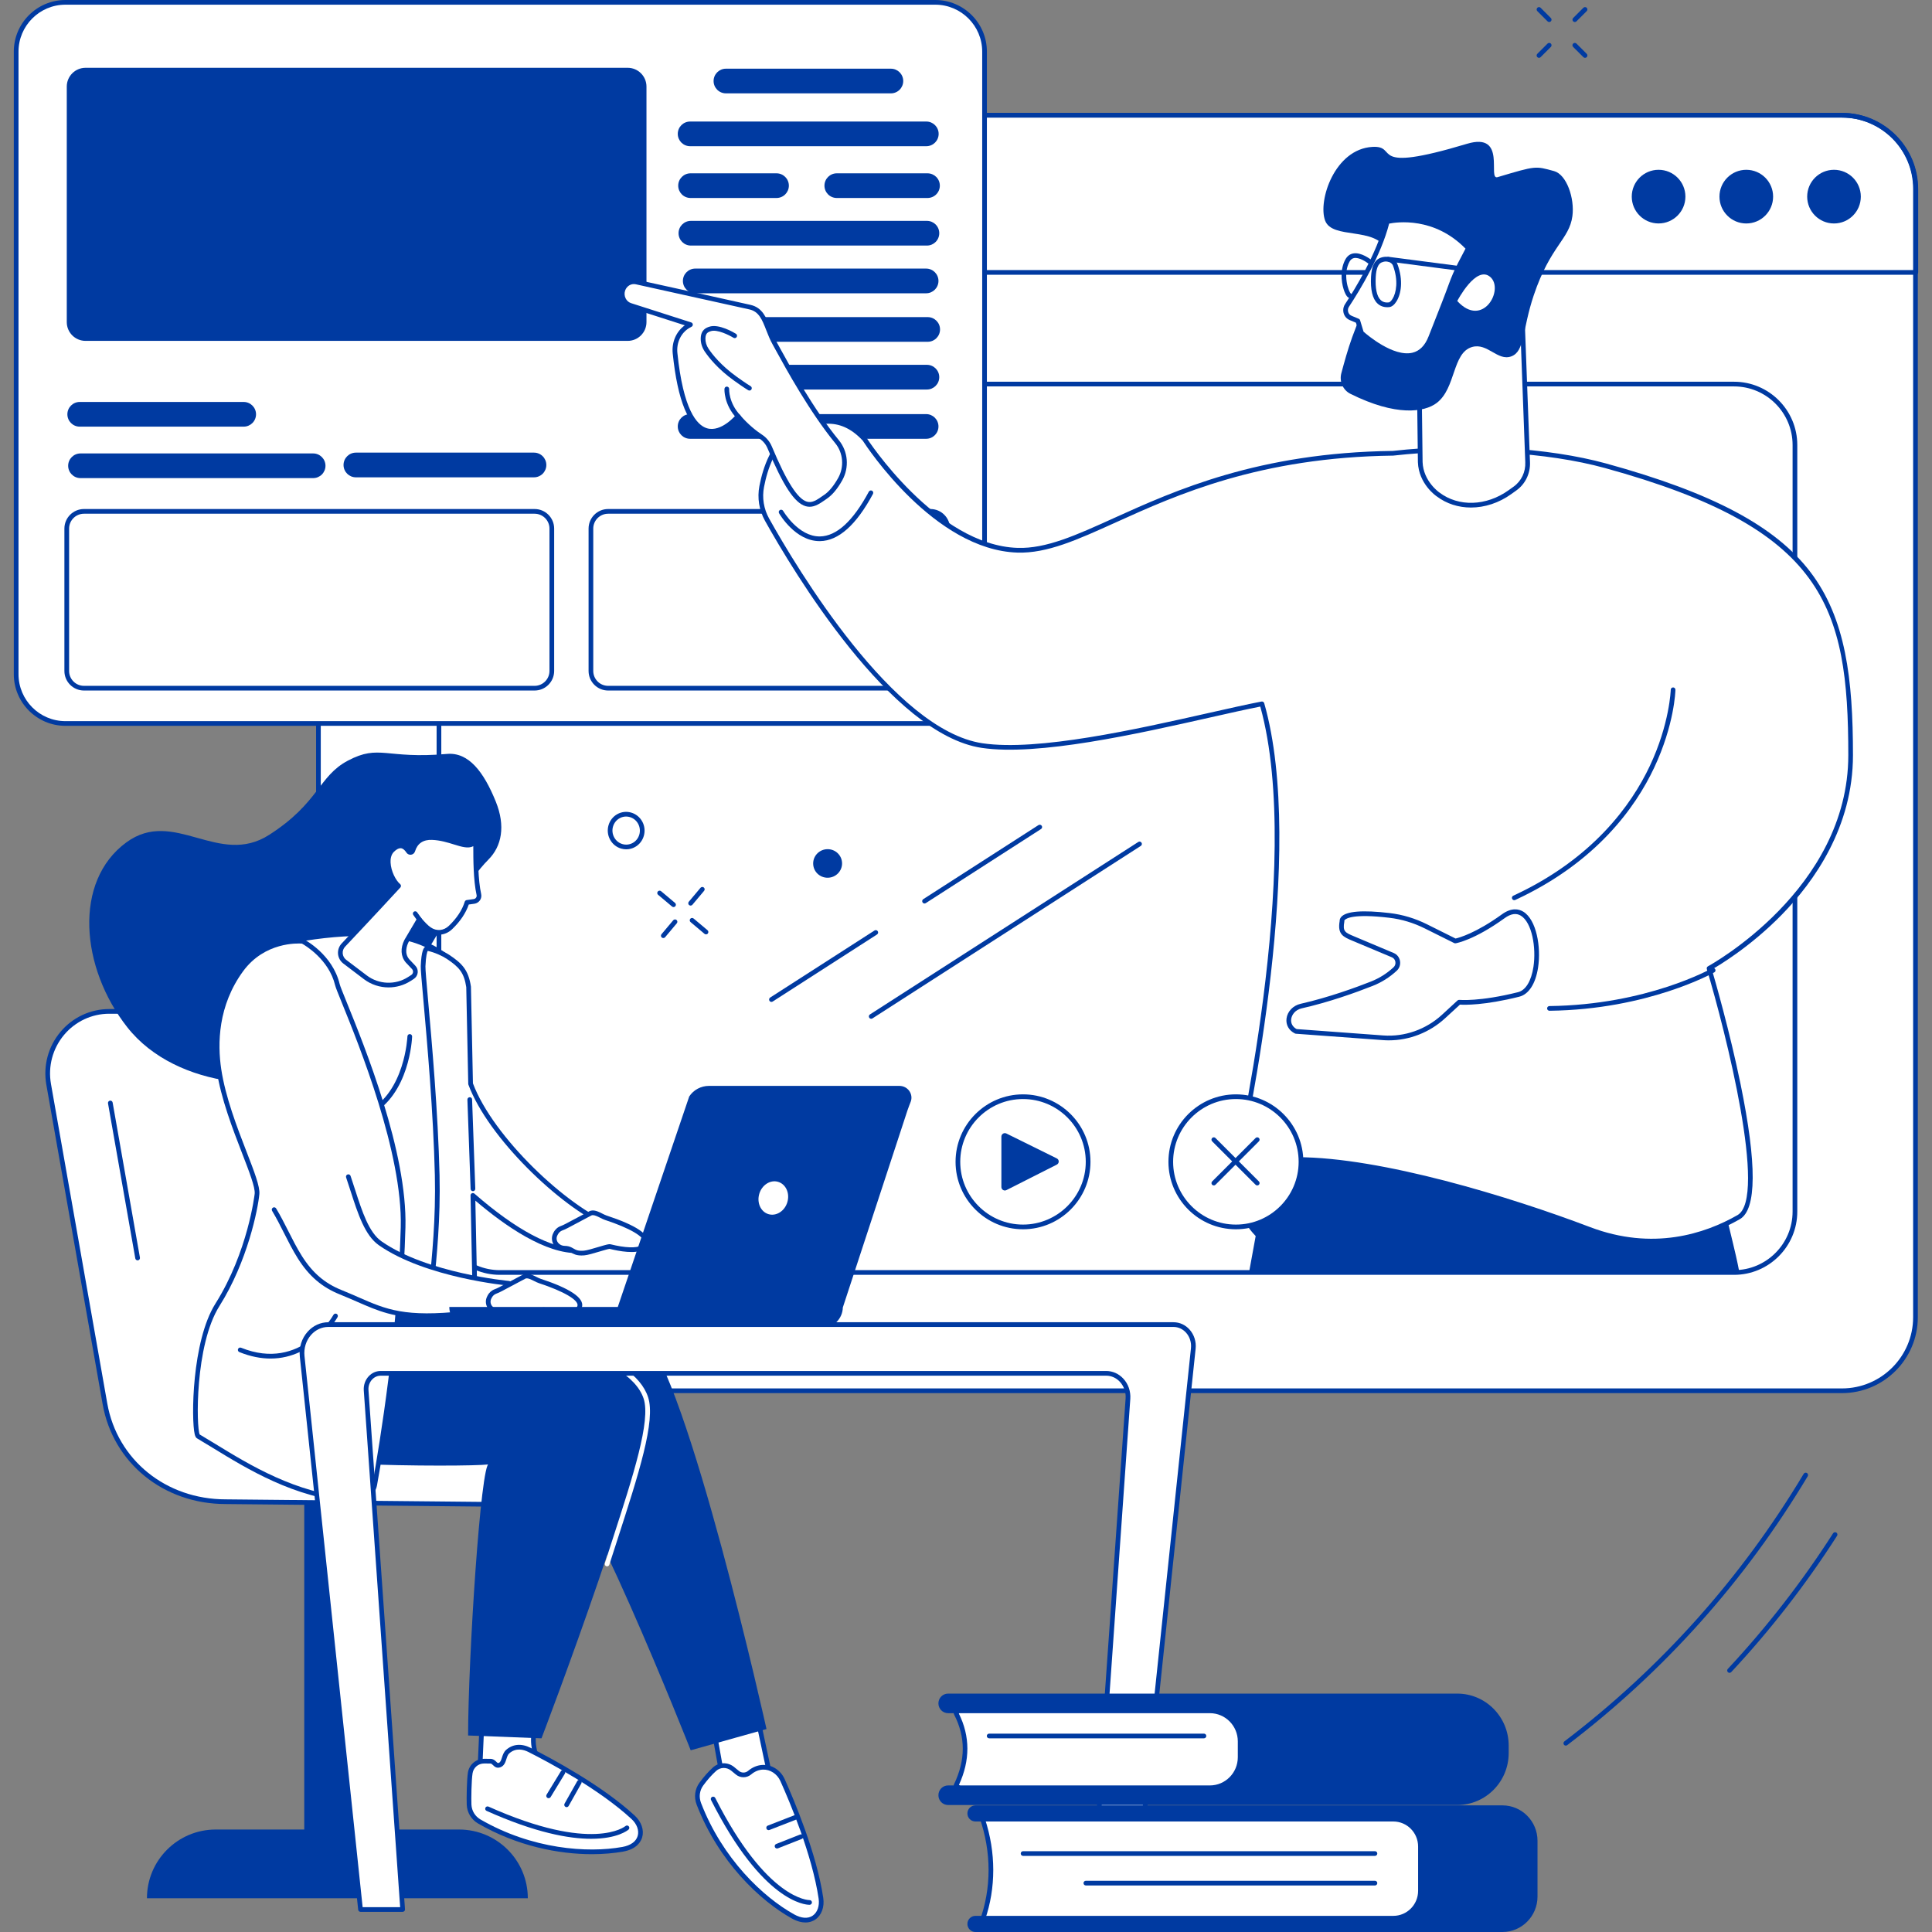 <svg xmlns="http://www.w3.org/2000/svg" xmlns:xlink="http://www.w3.org/1999/xlink" width="500" viewBox="0 0 375 375" height="500" preserveAspectRatio="xMidYMid meet"><rect x="0" y="0" width="375" height="375" fill="#808080" stroke="none"/><defs><clipPath id="8c0c23c2b5"><path d="M 61 21 L 372.328 21 L 372.328 271 L 61 271 Z M 61 21 " clip-rule="nonzero"></path></clipPath><clipPath id="a97bf05e06"><path d="M 61 21 L 372.328 21 L 372.328 54 L 61 54 Z M 61 21 " clip-rule="nonzero"></path></clipPath><clipPath id="dd086108d4"><path d="M 2.578 0 L 192 0 L 192 141 L 2.578 141 Z M 2.578 0 " clip-rule="nonzero"></path></clipPath></defs><path fill="#ffffff" d="M 357.52 269.949 L 76.074 269.949 C 68.195 269.949 61.805 263.559 61.805 255.68 L 61.805 36.641 C 61.805 28.762 68.195 22.371 76.074 22.371 L 357.52 22.371 C 365.398 22.371 371.789 28.762 371.789 36.641 L 371.789 255.68 C 371.789 263.559 365.398 269.949 357.52 269.949 " fill-opacity="1" fill-rule="nonzero"></path><g clip-path="url(#8c0c23c2b5)"><path fill="#003aa1" d="M 76.074 22.824 C 68.457 22.824 62.262 29.023 62.262 36.641 L 62.262 255.68 C 62.262 263.297 68.457 269.492 76.074 269.492 L 357.52 269.492 C 365.141 269.492 371.336 263.297 371.336 255.68 L 371.336 36.641 C 371.336 29.023 365.141 22.824 357.52 22.824 Z M 357.52 270.402 L 76.074 270.402 C 67.957 270.402 61.352 263.797 61.352 255.68 L 61.352 36.641 C 61.352 28.523 67.957 21.914 76.074 21.914 L 357.52 21.914 C 365.641 21.914 372.246 28.523 372.246 36.641 L 372.246 255.68 C 372.246 263.797 365.641 270.402 357.52 270.402 " fill-opacity="1" fill-rule="nonzero"></path></g><g clip-path="url(#a97bf05e06)"><path fill="#003aa1" d="M 62.332 52.418 L 371.41 52.418 L 371.41 36.676 C 371.41 29.039 365.195 22.824 357.559 22.824 L 76.184 22.824 C 68.547 22.824 62.332 29.039 62.332 36.676 Z M 371.863 53.332 L 61.879 53.332 C 61.625 53.332 61.422 53.125 61.422 52.875 L 61.422 36.676 C 61.422 28.539 68.043 21.914 76.184 21.914 L 357.559 21.914 C 365.699 21.914 372.316 28.539 372.316 36.676 L 372.316 52.875 C 372.316 53.125 372.113 53.332 371.863 53.332 " fill-opacity="1" fill-rule="nonzero"></path></g><path fill="#003aa1" d="M 97.023 75.004 C 90.754 75.004 85.656 80.102 85.656 86.371 L 85.656 235.168 C 85.656 241.438 90.754 246.535 97.023 246.535 L 336.578 246.535 C 342.84 246.535 347.941 241.438 347.941 235.168 L 347.941 86.371 C 347.941 80.102 342.84 75.004 336.578 75.004 Z M 336.578 247.445 L 97.023 247.445 C 90.254 247.445 84.746 241.938 84.746 235.168 L 84.746 86.371 C 84.746 79.602 90.254 74.094 97.023 74.094 L 336.578 74.094 C 343.344 74.094 348.852 79.602 348.852 86.371 L 348.852 235.168 C 348.852 241.938 343.344 247.445 336.578 247.445 " fill-opacity="1" fill-rule="nonzero"></path><path fill="#003aa1" d="M 327.137 38.164 C 327.137 41.039 324.805 43.371 321.926 43.371 C 319.051 43.371 316.723 41.039 316.723 38.164 C 316.723 35.289 319.051 32.957 321.926 32.957 C 324.805 32.957 327.137 35.289 327.137 38.164 " fill-opacity="1" fill-rule="nonzero"></path><path fill="#003aa1" d="M 344.16 38.164 C 344.16 41.043 341.828 43.375 338.953 43.375 C 336.074 43.375 333.746 41.043 333.746 38.164 C 333.746 35.289 336.074 32.957 338.953 32.957 C 341.828 32.957 344.16 35.289 344.16 38.164 " fill-opacity="1" fill-rule="nonzero"></path><path fill="#003aa1" d="M 361.184 38.164 C 361.184 41.043 358.855 43.375 355.977 43.375 C 353.102 43.375 350.773 41.043 350.773 38.164 C 350.773 35.289 353.102 32.957 355.977 32.957 C 358.855 32.957 361.184 35.289 361.184 38.164 " fill-opacity="1" fill-rule="nonzero"></path><path fill="#ffffff" d="M 181.535 140.426 L 12.703 140.426 C 7.418 140.426 3.137 136.141 3.137 130.863 L 3.137 10.02 C 3.137 4.738 7.418 0.453 12.703 0.453 L 181.535 0.453 C 186.816 0.453 191.102 4.738 191.102 10.02 L 191.102 130.863 C 191.102 136.141 186.816 140.426 181.535 140.426 " fill-opacity="1" fill-rule="nonzero"></path><g clip-path="url(#dd086108d4)"><path fill="#003aa1" d="M 12.703 0.91 C 7.68 0.91 3.594 4.996 3.594 10.02 L 3.594 130.863 C 3.594 135.883 7.68 139.973 12.703 139.973 L 181.535 139.973 C 186.559 139.973 190.645 135.883 190.645 130.863 L 190.645 10.02 C 190.645 4.996 186.559 0.91 181.535 0.91 Z M 181.535 140.883 L 12.703 140.883 C 7.176 140.883 2.68 136.387 2.68 130.863 L 2.68 10.02 C 2.68 4.492 7.176 0 12.703 0 L 181.535 0 C 187.059 0 191.555 4.492 191.555 10.02 L 191.555 130.863 C 191.555 136.387 187.059 140.883 181.535 140.883 " fill-opacity="1" fill-rule="nonzero"></path></g><path fill="#003aa1" d="M 172.922 18.121 L 140.906 18.121 C 139.582 18.121 138.508 17.051 138.508 15.727 C 138.508 14.402 139.582 13.332 140.906 13.332 L 172.922 13.332 C 174.242 13.332 175.316 14.402 175.316 15.727 C 175.316 17.051 174.242 18.121 172.922 18.121 " fill-opacity="1" fill-rule="nonzero"></path><path fill="#003aa1" d="M 179.797 28.379 L 133.949 28.379 C 132.625 28.379 131.555 27.309 131.555 25.984 C 131.555 24.66 132.625 23.59 133.949 23.59 L 179.797 23.59 C 181.121 23.59 182.191 24.66 182.191 25.984 C 182.191 27.309 181.121 28.379 179.797 28.379 " fill-opacity="1" fill-rule="nonzero"></path><path fill="#003aa1" d="M 179.914 47.664 L 134.102 47.664 C 132.777 47.664 131.707 46.59 131.707 45.266 C 131.707 43.941 132.777 42.871 134.102 42.871 L 179.914 42.871 C 181.238 42.871 182.309 43.941 182.309 45.266 C 182.309 46.59 181.238 47.664 179.914 47.664 " fill-opacity="1" fill-rule="nonzero"></path><path fill="#003aa1" d="M 179.762 56.926 L 134.945 56.926 C 133.625 56.926 132.551 55.852 132.551 54.527 C 132.551 53.207 133.625 52.133 134.945 52.133 L 179.762 52.133 C 181.086 52.133 182.156 53.207 182.156 54.527 C 182.156 55.852 181.086 56.926 179.762 56.926 " fill-opacity="1" fill-rule="nonzero"></path><path fill="#003aa1" d="M 180.066 66.34 L 135.25 66.34 C 133.926 66.34 132.852 65.266 132.852 63.945 C 132.852 62.625 133.926 61.551 135.25 61.551 L 180.066 61.551 C 181.391 61.551 182.461 62.625 182.461 63.945 C 182.461 65.266 181.391 66.34 180.066 66.34 " fill-opacity="1" fill-rule="nonzero"></path><path fill="#003aa1" d="M 179.914 75.605 L 134.102 75.605 C 132.777 75.605 131.707 74.531 131.707 73.207 C 131.707 71.883 132.777 70.812 134.102 70.812 L 179.914 70.812 C 181.234 70.812 182.309 71.883 182.309 73.207 C 182.309 74.531 181.234 75.605 179.914 75.605 " fill-opacity="1" fill-rule="nonzero"></path><path fill="#003aa1" d="M 179.766 85.168 L 133.949 85.168 C 132.625 85.168 131.555 84.098 131.555 82.773 C 131.555 81.449 132.625 80.379 133.949 80.379 L 179.766 80.379 C 181.086 80.379 182.156 81.449 182.156 82.773 C 182.156 84.098 181.086 85.168 179.766 85.168 " fill-opacity="1" fill-rule="nonzero"></path><path fill="#003aa1" d="M 150.719 38.43 L 134.035 38.43 C 132.711 38.43 131.641 37.359 131.641 36.035 C 131.641 34.711 132.711 33.641 134.035 33.641 L 150.719 33.641 C 152.043 33.641 153.117 34.711 153.117 36.035 C 153.117 37.359 152.043 38.43 150.719 38.43 " fill-opacity="1" fill-rule="nonzero"></path><path fill="#003aa1" d="M 180.027 38.43 L 162.422 38.43 C 161.098 38.43 160.027 37.359 160.027 36.035 C 160.027 34.711 161.098 33.641 162.422 33.641 L 180.027 33.641 C 181.352 33.641 182.422 34.711 182.422 36.035 C 182.422 37.359 181.352 38.43 180.027 38.43 " fill-opacity="1" fill-rule="nonzero"></path><path fill="#003aa1" d="M 60.781 92.801 L 15.625 92.801 C 14.301 92.801 13.23 91.727 13.23 90.406 C 13.23 89.086 14.301 88.012 15.625 88.012 L 60.781 88.012 C 62.102 88.012 63.176 89.086 63.176 90.406 C 63.176 91.727 62.102 92.801 60.781 92.801 " fill-opacity="1" fill-rule="nonzero"></path><path fill="#003aa1" d="M 103.648 92.648 L 69.078 92.648 C 67.754 92.648 66.68 91.574 66.68 90.254 C 66.68 88.93 67.754 87.855 69.078 87.855 L 103.648 87.855 C 104.969 87.855 106.043 88.93 106.043 90.254 C 106.043 91.574 104.969 92.648 103.648 92.648 " fill-opacity="1" fill-rule="nonzero"></path><path fill="#003aa1" d="M 47.301 82.812 L 15.473 82.812 C 14.148 82.812 13.078 81.738 13.078 80.414 C 13.078 79.094 14.148 78.02 15.473 78.02 L 47.301 78.02 C 48.621 78.02 49.695 79.094 49.695 80.414 C 49.695 81.738 48.621 82.812 47.301 82.812 " fill-opacity="1" fill-rule="nonzero"></path><path fill="#003aa1" d="M 16.297 99.715 C 14.707 99.715 13.414 101.008 13.414 102.598 L 13.414 130.234 C 13.414 131.824 14.707 133.121 16.297 133.121 L 103.766 133.121 C 105.355 133.121 106.652 131.824 106.652 130.234 L 106.652 102.598 C 106.652 101.008 105.355 99.715 103.766 99.715 Z M 103.766 134.031 L 16.297 134.031 C 14.203 134.031 12.5 132.328 12.5 130.234 L 12.5 102.598 C 12.5 100.504 14.203 98.801 16.297 98.801 L 103.766 98.801 C 105.859 98.801 107.562 100.504 107.562 102.598 L 107.562 130.234 C 107.562 132.328 105.859 134.031 103.766 134.031 " fill-opacity="1" fill-rule="nonzero"></path><path fill="#003aa1" d="M 118.039 99.715 C 116.445 99.715 115.152 101.008 115.152 102.598 L 115.152 130.234 C 115.152 131.824 116.445 133.121 118.039 133.121 L 180.602 133.121 C 182.191 133.121 183.488 131.824 183.488 130.234 L 183.488 102.598 C 183.488 101.008 182.191 99.715 180.602 99.715 Z M 180.602 134.031 L 118.039 134.031 C 115.945 134.031 114.242 132.328 114.242 130.234 L 114.242 102.598 C 114.242 100.504 115.945 98.801 118.039 98.801 L 180.602 98.801 C 182.695 98.801 184.398 100.504 184.398 102.598 L 184.398 130.234 C 184.398 132.328 182.695 134.031 180.602 134.031 " fill-opacity="1" fill-rule="nonzero"></path><path fill="#003aa1" d="M 121.836 66.164 L 16.605 66.164 C 14.59 66.164 12.961 64.531 12.961 62.52 L 12.961 16.805 C 12.961 14.793 14.59 13.16 16.605 13.16 L 121.836 13.16 C 123.848 13.16 125.48 14.793 125.48 16.805 L 125.48 62.52 C 125.48 64.531 123.848 66.164 121.836 66.164 " fill-opacity="1" fill-rule="nonzero"></path><path fill="#003aa1" d="M 337.602 246.902 C 337.168 244.625 336.754 242.934 336.375 241.332 C 333.598 229.473 330.613 219.809 328.438 213.293 L 322.523 191.762 L 249.629 205.016 C 249.629 205.016 247.27 220.934 242.449 246.902 L 337.602 246.902 " fill-opacity="1" fill-rule="nonzero"></path><path fill="#003aa1" d="M 259.051 244.184 C 267.051 244.184 272.258 235.465 268.68 228.055 C 267.859 226.359 267.023 224.645 266.203 222.984 C 260.051 210.57 242.453 213.281 240.258 227.047 C 240.223 227.285 239.73 227.531 239.695 227.777 C 238.559 236.484 245.262 244.184 253.754 244.184 L 259.051 244.184 " fill-opacity="1" fill-rule="nonzero"></path><path fill="#ffffff" d="M 359.207 146.582 C 359.207 115.98 353.262 101.848 311.633 90.406 C 301.062 87.5 285.477 86.277 270.367 87.98 C 228.301 88.496 212.227 107.266 197.5 106.801 C 181.285 106.289 167.816 85.234 167.816 85.234 C 162.449 79.41 156.758 82.359 153.715 84.09 C 150.062 86.168 148.508 91.02 147.848 94.43 C 147.422 96.633 147.797 98.914 148.883 100.855 C 154.258 110.48 173.145 142.113 190.621 144.715 C 204.488 146.777 232.281 139.062 244.945 136.617 C 253.871 167.789 239.695 227.77 239.695 227.77 C 250.281 220.188 285.738 229.961 308.465 238.598 C 319.828 242.918 330.027 240.508 337.473 236.246 C 344.922 231.984 331.73 187.957 331.73 187.957 C 331.73 187.957 359.207 173.262 359.207 146.582 " fill-opacity="1" fill-rule="nonzero"></path><path fill="#003aa1" d="M 251.812 224.613 C 268.047 224.613 293.207 232.312 308.625 238.176 C 320.824 242.809 330.922 239.469 337.246 235.852 C 343.098 232.5 334.934 200.238 331.293 188.09 C 331.23 187.883 331.32 187.66 331.516 187.559 C 331.785 187.41 358.754 172.68 358.754 146.582 C 358.754 117.523 354.09 102.551 311.512 90.844 C 300.309 87.766 284.562 86.84 270.418 88.434 C 244.508 88.754 228.367 96.059 216.582 101.395 C 209.121 104.77 203.242 107.438 197.484 107.258 C 181.391 106.75 168.27 86.785 167.453 85.52 C 162.797 80.488 158.008 82.172 153.938 84.488 C 150.496 86.445 148.969 91.023 148.297 94.52 C 147.891 96.605 148.242 98.773 149.277 100.633 C 154.629 110.219 173.434 141.695 190.688 144.266 C 201.434 145.867 220.633 141.539 234.648 138.379 C 238.633 137.48 242.078 136.707 244.855 136.168 C 245.086 136.125 245.316 136.262 245.383 136.488 C 253.582 165.125 242.227 218.547 240.383 226.797 C 243.133 225.262 247.098 224.613 251.812 224.613 Z M 320.582 241.355 C 316.801 241.355 312.684 240.691 308.301 239.023 C 288.027 231.32 250.824 220.359 239.957 228.141 C 239.805 228.25 239.594 228.254 239.441 228.148 C 239.285 228.039 239.207 227.848 239.25 227.664 C 239.391 227.066 253.18 167.957 244.621 137.145 C 241.926 137.676 238.633 138.414 234.852 139.27 C 220.762 142.445 201.469 146.789 190.555 145.164 C 172.891 142.535 153.887 110.754 148.48 101.078 C 147.34 99.031 146.957 96.641 147.398 94.344 C 148.109 90.66 149.742 85.824 153.488 83.695 C 156.145 82.188 162.363 78.648 168.152 84.93 C 168.168 84.949 168.188 84.969 168.199 84.992 C 168.332 85.199 181.727 105.848 197.516 106.344 C 203.051 106.523 208.855 103.895 216.203 100.562 C 228.066 95.195 244.309 87.844 270.363 87.523 C 284.566 85.922 300.441 86.859 311.754 89.965 C 332.398 95.641 344.625 102.137 351.395 111.031 C 358.258 120.047 359.66 131.766 359.66 146.582 C 359.66 160.52 352.121 171.141 345.793 177.594 C 339.797 183.715 333.723 187.352 332.27 188.18 C 332.848 190.152 335.73 200.129 337.84 210.414 C 341.027 225.941 340.98 234.766 337.699 236.641 C 333.473 239.059 327.613 241.355 320.582 241.355 " fill-opacity="1" fill-rule="nonzero"></path><path fill="#003aa1" d="M 159.074 105.031 C 154.387 105.031 151.344 99.84 151.215 99.617 C 151.09 99.402 151.164 99.121 151.383 98.996 C 151.598 98.871 151.879 98.945 152.008 99.164 C 152.035 99.215 154.973 104.191 159.156 104.121 C 162.383 104.07 165.57 101.148 168.641 95.434 C 168.762 95.211 169.035 95.129 169.258 95.246 C 169.48 95.367 169.562 95.645 169.445 95.863 C 166.207 101.895 162.75 104.98 159.168 105.031 C 159.137 105.031 159.105 105.031 159.074 105.031 " fill-opacity="1" fill-rule="nonzero"></path><path fill="#003aa1" d="M 293.922 174.723 C 293.746 174.723 293.582 174.625 293.504 174.457 C 293.398 174.227 293.5 173.957 293.727 173.855 C 309.172 166.707 316.66 156.223 320.219 148.688 C 324.082 140.512 324.289 133.938 324.293 133.871 C 324.297 133.625 324.5 133.43 324.746 133.43 C 324.75 133.43 324.754 133.43 324.758 133.43 C 325.008 133.434 325.207 133.645 325.199 133.895 C 325.195 134.168 324.992 140.691 321.062 149.035 C 317.441 156.719 309.824 167.414 294.113 174.68 C 294.051 174.711 293.984 174.723 293.922 174.723 " fill-opacity="1" fill-rule="nonzero"></path><path fill="#003aa1" d="M 300.746 196.188 C 300.5 196.188 300.297 195.988 300.293 195.738 C 300.289 195.484 300.488 195.277 300.742 195.277 C 319.684 195.051 332.172 188.012 332.293 187.941 C 332.516 187.816 332.793 187.891 332.914 188.109 C 333.043 188.328 332.969 188.605 332.75 188.73 C 332.625 188.801 319.926 195.961 300.754 196.188 C 300.75 196.188 300.75 196.188 300.746 196.188 " fill-opacity="1" fill-rule="nonzero"></path><path fill="#ffffff" d="M 283.215 194.527 C 283.215 194.527 287.09 194.941 294.77 193.02 C 300.574 191.562 298.863 172.73 291.801 177.832 C 285.906 182.09 282.461 182.645 282.461 182.645 L 276.777 179.812 C 274.547 178.703 272.152 177.973 269.691 177.68 C 259.898 176.527 260.488 178.789 260.488 178.789 C 260.066 181.078 260.887 181.422 262.684 182.18 L 270.348 185.398 C 271.41 185.848 271.652 187.293 270.797 188.086 C 269.465 189.316 267.93 190.285 266.266 190.941 C 263.242 192.133 257.977 194.055 252.551 195.281 C 250 195.855 249.191 199.02 251.543 200.188 L 268.457 201.434 C 272.746 201.75 276.973 200.262 280.188 197.309 L 283.215 194.527 " fill-opacity="1" fill-rule="nonzero"></path><path fill="#003aa1" d="M 251.672 199.742 L 268.492 200.98 C 272.629 201.285 276.777 199.824 279.883 196.973 L 282.906 194.188 C 283.004 194.102 283.133 194.059 283.262 194.074 C 283.301 194.078 287.176 194.453 294.66 192.578 C 296.133 192.207 297.223 190.418 297.641 187.664 C 298.207 183.934 297.363 179.055 295.191 177.73 C 294.301 177.184 293.254 177.344 292.07 178.199 C 286.156 182.473 282.68 183.07 282.535 183.094 C 282.441 183.109 282.344 183.094 282.258 183.051 L 276.574 180.219 C 274.363 179.117 272.031 178.414 269.641 178.137 C 262.707 177.316 261.285 178.266 261.012 178.574 C 261.012 178.578 260.93 178.676 260.93 178.676 C 260.945 178.738 260.949 178.805 260.938 178.871 C 260.582 180.801 261.066 181.004 262.863 181.758 L 270.523 184.98 C 271.164 185.246 271.617 185.824 271.738 186.52 C 271.863 187.23 271.629 187.938 271.105 188.418 C 269.727 189.695 268.152 190.688 266.434 191.363 C 263.066 192.691 257.949 194.527 252.652 195.723 C 251.387 196.008 250.719 196.984 250.617 197.824 C 250.52 198.633 250.906 199.328 251.672 199.742 Z M 269.574 201.93 C 269.191 201.93 268.809 201.918 268.426 201.887 L 251.512 200.645 C 251.453 200.641 251.395 200.621 251.34 200.594 C 250.172 200.016 249.566 198.938 249.711 197.715 C 249.879 196.324 250.98 195.168 252.453 194.836 C 257.969 193.586 263.371 191.594 266.098 190.516 C 267.711 189.879 269.191 188.949 270.484 187.75 C 270.781 187.48 270.91 187.078 270.844 186.68 C 270.773 186.281 270.527 185.969 270.172 185.816 L 262.508 182.598 C 260.742 181.859 259.574 181.363 260.027 178.777 C 260.02 178.602 260.051 178.297 260.328 177.977 C 261.301 176.859 264.469 176.605 269.75 177.227 C 272.242 177.523 274.672 178.254 276.984 179.406 L 282.523 182.168 C 283.211 182.012 286.465 181.129 291.535 177.461 C 293.414 176.105 294.82 176.434 295.668 176.953 C 298.227 178.516 299.152 183.801 298.539 187.801 C 298.062 190.938 296.73 193 294.883 193.461 C 288.113 195.156 284.289 195.055 283.375 194.996 L 280.496 197.641 C 277.5 200.398 273.57 201.93 269.574 201.93 " fill-opacity="1" fill-rule="nonzero"></path><path fill="#ffffff" d="M 120.898 56.266 C 121.27 55.148 122.383 54.488 123.492 54.734 C 126.598 55.418 142.59 58.941 145.574 59.617 C 148.559 60.293 148.676 63.617 150.375 66.656 C 151.852 69.301 156.938 78.992 162.477 85.742 C 164.148 87.777 164.379 90.695 163.082 93.004 C 162.336 94.332 161.387 95.633 160.266 96.402 C 157.375 98.379 155.203 100.73 149.395 86.844 C 149.043 85.992 148.445 85.266 147.68 84.762 C 146.598 84.051 144.898 82.758 143.238 80.789 C 143.238 80.789 133.512 92.664 131.027 68.555 C 130.805 66.41 131.762 64.324 133.566 63.266 C 133.707 63.184 133.859 63.102 134.02 63.016 L 122.367 59.281 C 121.148 58.887 120.484 57.523 120.898 56.266 " fill-opacity="1" fill-rule="nonzero"></path><path fill="#003aa1" d="M 143.238 80.336 C 143.371 80.336 143.5 80.395 143.586 80.496 C 145.191 82.398 146.836 83.66 147.93 84.383 C 148.77 84.938 149.422 85.727 149.816 86.668 C 152.648 93.449 154.812 96.848 156.629 97.375 C 157.641 97.676 158.559 97.031 159.621 96.293 L 160.008 96.027 C 160.926 95.398 161.828 94.305 162.684 92.781 C 163.895 90.629 163.672 87.914 162.125 86.031 C 157.164 79.984 152.555 71.574 150.586 67.984 C 150.344 67.539 150.137 67.168 149.977 66.879 C 149.449 65.934 149.078 64.984 148.719 64.066 C 147.938 62.066 147.32 60.48 145.473 60.062 C 142.734 59.441 128.609 56.324 123.395 55.176 C 122.516 54.984 121.629 55.516 121.332 56.41 C 121.164 56.914 121.203 57.457 121.445 57.93 C 121.672 58.375 122.047 58.699 122.504 58.844 L 134.156 62.582 C 134.332 62.637 134.457 62.793 134.473 62.977 C 134.488 63.16 134.395 63.336 134.23 63.418 C 134.078 63.5 133.934 63.578 133.793 63.66 C 132.184 64.602 131.273 66.508 131.48 68.508 C 132.613 79.504 135.227 82.527 137.219 83.125 C 140.012 83.965 142.859 80.535 142.887 80.5 C 142.973 80.398 143.098 80.336 143.234 80.336 C 143.234 80.336 143.234 80.336 143.238 80.336 Z M 157.145 98.363 C 156.895 98.363 156.637 98.328 156.371 98.25 C 154.215 97.625 152.004 94.266 148.977 87.02 C 148.652 86.242 148.117 85.598 147.43 85.145 C 146.359 84.441 144.797 83.25 143.23 81.48 C 142.301 82.461 139.707 84.824 136.957 83.996 C 133.672 83.012 131.523 77.832 130.574 68.602 C 130.348 66.418 131.262 64.332 132.922 63.145 L 122.227 59.711 C 121.535 59.492 120.969 59.004 120.633 58.34 C 120.285 57.66 120.227 56.852 120.465 56.121 C 120.91 54.781 122.254 53.996 123.59 54.289 C 128.805 55.434 142.934 58.551 145.676 59.176 C 147.992 59.699 148.758 61.66 149.57 63.738 C 149.918 64.625 150.273 65.543 150.773 66.438 C 150.934 66.727 151.141 67.098 151.383 67.547 C 153.34 71.113 157.922 79.473 162.832 85.457 C 164.613 87.625 164.871 90.75 163.48 93.227 C 162.555 94.875 161.559 96.07 160.52 96.777 L 160.141 97.043 C 159.207 97.691 158.242 98.363 157.145 98.363 " fill-opacity="1" fill-rule="nonzero"></path><path fill="#003aa1" d="M 145.465 75.805 C 145.387 75.805 145.309 75.785 145.234 75.742 C 144.465 75.289 143.039 74.285 142.469 73.871 C 139.32 71.613 137.562 69.371 136.793 68.234 C 136.258 67.441 135.988 66.547 136.012 65.66 C 136.055 63.977 137.121 63.605 137.633 63.43 C 139.508 62.773 142.508 64.578 142.844 64.785 C 143.059 64.918 143.125 65.199 142.992 65.414 C 142.859 65.625 142.578 65.695 142.367 65.562 C 141.555 65.062 139.172 63.855 137.934 64.289 C 137.449 64.457 136.949 64.633 136.922 65.684 C 136.902 66.379 137.121 67.09 137.551 67.727 C 138.285 68.812 139.969 70.957 143 73.129 C 143.438 73.445 144.934 74.512 145.695 74.953 C 145.91 75.082 145.984 75.359 145.859 75.578 C 145.773 75.723 145.621 75.805 145.465 75.805 " fill-opacity="1" fill-rule="nonzero"></path><path fill="#003aa1" d="M 143.371 81.383 C 143.246 81.383 143.125 81.336 143.039 81.242 C 140.461 78.504 140.613 75.586 140.621 75.465 C 140.637 75.215 140.852 75.023 141.102 75.039 C 141.352 75.055 141.543 75.27 141.527 75.52 C 141.527 75.562 141.414 78.184 143.699 80.617 C 143.875 80.801 143.863 81.086 143.68 81.262 C 143.594 81.344 143.48 81.383 143.371 81.383 " fill-opacity="1" fill-rule="nonzero"></path><path fill="#ffffff" d="M 296.508 89.691 L 295.457 61.172 L 275.449 71.676 L 275.668 89.703 C 275.816 93.719 279.113 95.965 279.113 95.965 C 283.203 99.074 288.934 98.508 293.098 95.512 L 294.066 94.816 C 295.68 93.66 296.602 91.723 296.508 89.691 " fill-opacity="1" fill-rule="nonzero"></path><path fill="#003aa1" d="M 275.91 71.949 L 276.125 89.695 C 276.262 93.414 279.34 95.566 279.375 95.586 C 283.113 98.43 288.516 98.246 292.836 95.141 L 293.801 94.449 C 295.301 93.371 296.141 91.598 296.055 89.711 C 296.055 89.711 296.055 89.707 296.055 89.707 L 295.027 61.91 Z M 285.508 98.512 C 283.094 98.512 280.762 97.785 278.84 96.324 C 278.715 96.242 275.367 93.918 275.215 89.719 L 274.996 71.684 C 274.992 71.512 275.086 71.355 275.238 71.273 L 295.246 60.766 C 295.383 60.695 295.551 60.699 295.684 60.777 C 295.82 60.855 295.906 60.996 295.91 61.156 L 296.969 89.668 C 297.066 91.867 296.082 93.934 294.332 95.188 L 293.363 95.883 C 290.93 97.633 288.168 98.512 285.508 98.512 " fill-opacity="1" fill-rule="nonzero"></path><path fill="#003aa1" d="M 266.371 28.512 C 271.711 28.195 264.996 33.848 284.746 27.91 C 292.609 25.551 288.633 34.992 290.672 34.387 C 298.215 32.141 297.953 32.211 301.637 33.207 C 304.074 33.863 305.66 38.484 305.203 41.938 C 304.598 46.496 300.938 47.676 297.703 57.305 C 295.43 64.07 295.984 68.18 293.352 69.168 C 290.688 70.164 288.723 66.488 285.73 67.352 C 281.859 68.469 282.625 75.359 278.855 78.219 C 276.484 80.023 270.957 80.859 262.098 76.43 C 260.664 75.711 259.926 74.031 260.352 72.441 C 260.895 70.406 261.598 67.836 262.465 65.438 C 266.602 54.012 270.555 51.43 269.121 48.469 C 266.926 43.934 258.59 46.535 257.203 42.812 C 255.77 38.945 259.059 28.945 266.371 28.512 " fill-opacity="1" fill-rule="nonzero"></path><path fill="#ffffff" d="M 285.008 48.18 L 283.48 51.117 C 282.758 52.496 282.137 53.93 281.605 55.398 C 280.617 58.16 278.734 62.828 277.707 65.465 C 274.402 73.949 264.266 64.633 264.266 64.633 L 263.559 62.297 L 262.195 61.727 C 261.934 61.613 261.691 61.449 261.516 61.219 C 261.078 60.637 261.074 59.871 261.449 59.305 C 263.484 56.207 267.734 49.254 269.258 43.02 C 269.258 43.02 277.961 40.703 285.008 48.18 " fill-opacity="1" fill-rule="nonzero"></path><path fill="#003aa1" d="M 264.664 64.379 C 265.398 65.027 270.449 69.324 274.141 68.465 C 275.535 68.141 276.59 67.078 277.285 65.301 C 277.566 64.574 277.914 63.691 278.293 62.738 C 279.258 60.289 280.465 57.238 281.18 55.246 C 281.711 53.762 282.348 52.301 283.074 50.906 L 284.453 48.262 C 278.379 42.031 271.082 43.109 269.633 43.402 C 268.066 49.504 264.086 56.121 261.828 59.551 C 261.551 59.977 261.57 60.535 261.875 60.941 C 261.988 61.094 262.16 61.219 262.371 61.309 L 263.734 61.875 C 263.863 61.93 263.957 62.035 263.996 62.168 Z M 273.121 69.488 C 268.926 69.488 264.176 65.172 263.957 64.969 C 263.898 64.914 263.852 64.844 263.828 64.766 L 263.188 62.637 L 262.02 62.145 C 261.66 61.996 261.359 61.77 261.148 61.492 C 260.609 60.777 260.578 59.797 261.066 59.051 C 262.883 56.289 267.285 49.18 268.816 42.906 C 268.855 42.746 268.98 42.617 269.141 42.578 C 269.23 42.551 278.188 40.281 285.34 47.871 C 285.473 48.012 285.504 48.219 285.41 48.391 L 283.887 51.328 C 283.176 52.688 282.555 54.109 282.035 55.555 C 281.316 57.559 280.105 60.617 279.141 63.07 C 278.766 64.023 278.414 64.906 278.133 65.633 C 277.324 67.703 276.051 68.957 274.34 69.352 C 273.945 69.445 273.535 69.488 273.121 69.488 " fill-opacity="1" fill-rule="nonzero"></path><path fill="#ffffff" d="M 282.852 58.422 C 282.852 58.422 286.52 51.363 289.27 53.766 C 292.023 56.172 287.801 63.84 282.852 58.422 " fill-opacity="1" fill-rule="nonzero"></path><path fill="#003aa1" d="M 267.977 50.523 L 267.98 50.523 Z M 269.012 50.754 C 268.73 50.754 268.445 50.816 268.164 50.938 C 267.488 51.238 267.121 52.148 267.031 53.723 C 266.906 55.953 267.234 57.512 267.977 58.23 C 268.371 58.613 268.891 58.77 269.551 58.703 C 269.707 58.691 270 58.473 270.277 58.027 C 271.008 56.863 271.469 54.461 270.371 51.535 C 270.27 51.266 270.008 51.023 269.672 50.879 C 269.465 50.797 269.242 50.754 269.012 50.754 Z M 269.281 59.629 C 268.504 59.629 267.855 59.379 267.344 58.883 C 266.391 57.965 265.98 56.211 266.121 53.672 C 266.23 51.723 266.777 50.559 267.793 50.105 C 268.543 49.777 269.336 49.75 270.023 50.043 C 270.598 50.281 271.031 50.711 271.223 51.215 C 272.438 54.449 271.934 57.102 271.051 58.508 C 270.633 59.176 270.133 59.566 269.633 59.613 C 269.512 59.625 269.395 59.629 269.281 59.629 " fill-opacity="1" fill-rule="nonzero"></path><path fill="#003aa1" d="M 286.16 52.934 C 286.141 52.934 286.121 52.93 286.102 52.93 L 269.402 50.75 C 269.156 50.715 268.98 50.484 269.012 50.238 C 269.047 49.988 269.27 49.812 269.523 49.848 L 286.219 52.023 C 286.465 52.059 286.645 52.285 286.613 52.539 C 286.582 52.766 286.387 52.934 286.16 52.934 " fill-opacity="1" fill-rule="nonzero"></path><path fill="#003aa1" d="M 261.984 57.84 C 261.918 57.84 261.848 57.824 261.781 57.797 C 261.305 57.566 260.961 56.672 260.801 56.16 C 260.293 54.547 260.121 52.164 261.164 50.312 C 261.516 49.695 262.016 49.316 262.652 49.195 C 264.23 48.898 266.078 50.383 266.16 50.445 C 266.352 50.605 266.383 50.891 266.223 51.086 C 266.062 51.281 265.777 51.312 265.586 51.152 C 265.145 50.797 263.781 49.91 262.82 50.09 C 262.457 50.16 262.172 50.383 261.957 50.762 C 260.559 53.238 261.762 56.652 262.199 56.984 C 262.426 57.094 262.508 57.359 262.402 57.59 C 262.324 57.75 262.156 57.84 261.984 57.84 " fill-opacity="1" fill-rule="nonzero"></path><path fill="#ffffff" d="M 169.883 225.508 C 169.883 232.488 164.223 238.148 157.246 238.148 C 150.266 238.148 144.605 232.488 144.605 225.508 C 144.605 218.527 150.266 212.871 157.246 212.871 C 164.223 212.871 169.883 218.527 169.883 225.508 " fill-opacity="1" fill-rule="nonzero"></path><path fill="#ffffff" d="M 211.203 225.508 C 211.203 232.488 205.543 238.148 198.566 238.148 C 191.586 238.148 185.926 232.488 185.926 225.508 C 185.926 218.527 191.586 212.871 198.566 212.871 C 205.543 212.871 211.203 218.527 211.203 225.508 " fill-opacity="1" fill-rule="nonzero"></path><path fill="#003aa1" d="M 198.566 213.324 C 191.848 213.324 186.383 218.789 186.383 225.508 C 186.383 232.227 191.848 237.691 198.566 237.691 C 205.281 237.691 210.746 232.227 210.746 225.508 C 210.746 218.789 205.281 213.324 198.566 213.324 Z M 198.566 238.602 C 191.348 238.602 185.473 232.73 185.473 225.508 C 185.473 218.289 191.348 212.414 198.566 212.414 C 205.785 212.414 211.66 218.289 211.66 225.508 C 211.66 232.73 205.785 238.602 198.566 238.602 " fill-opacity="1" fill-rule="nonzero"></path><path fill="#003aa1" d="M 194.367 230.398 L 194.367 220.617 C 194.367 220.117 194.891 219.793 195.34 220.012 L 205.121 224.844 C 205.621 225.09 205.625 225.797 205.125 226.051 L 195.344 231 C 194.895 231.227 194.367 230.902 194.367 230.398 " fill-opacity="1" fill-rule="nonzero"></path><path fill="#ffffff" d="M 252.523 225.508 C 252.523 232.488 246.867 238.148 239.887 238.148 C 232.906 238.148 227.246 232.488 227.246 225.508 C 227.246 218.527 232.906 212.871 239.887 212.871 C 246.867 212.871 252.523 218.527 252.523 225.508 " fill-opacity="1" fill-rule="nonzero"></path><path fill="#003aa1" d="M 239.887 213.324 C 233.168 213.324 227.703 218.789 227.703 225.508 C 227.703 232.227 233.168 237.691 239.887 237.691 C 246.605 237.691 252.066 232.227 252.066 225.508 C 252.066 218.789 246.605 213.324 239.887 213.324 Z M 239.887 238.602 C 232.664 238.602 226.793 232.73 226.793 225.508 C 226.793 218.289 232.664 212.414 239.887 212.414 C 247.105 212.414 252.98 218.289 252.98 225.508 C 252.98 232.73 247.105 238.602 239.887 238.602 " fill-opacity="1" fill-rule="nonzero"></path><path fill="#003aa1" d="M 244.031 230.094 C 243.914 230.094 243.797 230.051 243.711 229.961 L 235.277 221.531 C 235.102 221.352 235.102 221.062 235.277 220.887 C 235.453 220.707 235.742 220.707 235.922 220.887 L 244.352 229.316 C 244.531 229.496 244.531 229.785 244.352 229.961 C 244.266 230.051 244.148 230.094 244.031 230.094 " fill-opacity="1" fill-rule="nonzero"></path><path fill="#003aa1" d="M 235.602 230.094 C 235.484 230.094 235.367 230.051 235.277 229.961 C 235.102 229.785 235.102 229.496 235.277 229.316 L 243.711 220.887 C 243.887 220.707 244.176 220.707 244.352 220.887 C 244.531 221.062 244.531 221.352 244.352 221.531 L 235.922 229.961 C 235.832 230.051 235.715 230.094 235.602 230.094 " fill-opacity="1" fill-rule="nonzero"></path><path fill="#003aa1" d="M 179.449 175.367 C 179.301 175.367 179.152 175.293 179.066 175.156 C 178.934 174.945 178.992 174.664 179.203 174.527 L 201.57 160.148 C 201.785 160.016 202.066 160.078 202.199 160.285 C 202.34 160.496 202.277 160.781 202.062 160.914 L 179.695 175.293 C 179.621 175.344 179.535 175.367 179.449 175.367 " fill-opacity="1" fill-rule="nonzero"></path><path fill="#003aa1" d="M 149.738 194.469 C 149.586 194.469 149.441 194.395 149.352 194.258 C 149.219 194.047 149.277 193.766 149.488 193.625 L 169.742 180.609 C 169.953 180.473 170.234 180.535 170.371 180.75 C 170.508 180.957 170.445 181.238 170.234 181.379 L 149.984 194.395 C 149.906 194.441 149.82 194.469 149.738 194.469 " fill-opacity="1" fill-rule="nonzero"></path><path fill="#003aa1" d="M 169.102 197.742 C 168.949 197.742 168.805 197.664 168.719 197.531 C 168.582 197.32 168.645 197.039 168.855 196.902 L 220.938 163.426 C 221.148 163.289 221.43 163.352 221.566 163.562 C 221.699 163.773 221.641 164.055 221.43 164.191 L 169.348 197.668 C 169.27 197.719 169.188 197.742 169.102 197.742 " fill-opacity="1" fill-rule="nonzero"></path><path fill="#ffffff" d="M 107.637 292.113 L 43.809 291.477 C 32.266 291.477 22.395 283.941 20.371 272.473 L 9.445 210.477 C 8.145 203.09 13.77 196.312 21.203 196.312 L 62.848 196.312 L 107.637 292.113 " fill-opacity="1" fill-rule="nonzero"></path><path fill="#003aa1" d="M 21.199 196.766 C 17.82 196.766 14.625 198.262 12.438 200.867 C 10.219 203.512 9.293 206.984 9.895 210.398 L 20.82 272.395 C 22.754 283.359 32.207 291.023 43.809 291.023 L 106.918 291.648 L 62.559 196.766 Z M 107.637 292.566 C 107.637 292.566 107.633 292.566 107.633 292.566 L 43.805 291.934 C 31.758 291.934 21.934 283.961 19.922 272.551 L 8.996 210.555 C 8.348 206.875 9.348 203.133 11.742 200.281 C 14.102 197.469 17.551 195.855 21.199 195.855 L 62.848 195.855 C 63.023 195.855 63.188 195.961 63.262 196.117 L 108.051 291.922 C 108.117 292.062 108.105 292.227 108.02 292.359 C 107.938 292.488 107.793 292.566 107.637 292.566 " fill-opacity="1" fill-rule="nonzero"></path><path fill="#003aa1" d="M 69.559 367.914 L 59.055 367.914 L 59.055 291.367 L 69.559 291.766 L 69.559 367.914 " fill-opacity="1" fill-rule="nonzero"></path><path fill="#003aa1" d="M 89.105 355.109 L 41.867 355.109 C 34.5 355.109 28.523 361.082 28.523 368.449 L 102.449 368.449 C 102.449 361.082 96.473 355.109 89.105 355.109 " fill-opacity="1" fill-rule="nonzero"></path><path fill="#003aa1" d="M 26.711 244.633 C 26.492 244.633 26.301 244.477 26.262 244.258 L 20.965 214.16 C 20.922 213.914 21.09 213.68 21.336 213.637 C 21.586 213.59 21.82 213.758 21.863 214.004 L 27.16 244.098 C 27.203 244.348 27.039 244.586 26.789 244.629 C 26.762 244.633 26.738 244.633 26.711 244.633 " fill-opacity="1" fill-rule="nonzero"></path><path fill="#003aa1" d="M 86.758 146.336 C 90.953 145.969 93.883 149.793 96.23 155.582 C 98.145 160.309 97.395 164.246 94.805 166.84 C 86.434 175.227 77.352 199.422 64.934 206.781 C 55.027 212.652 34.285 211.566 24.707 199.391 C 15.602 187.816 14.215 171.051 24.523 163.508 C 33.789 156.727 42.414 168.348 52.25 162.043 C 61.945 155.824 61.789 150.672 67.523 147.641 C 73.68 144.383 74.871 147.391 86.758 146.336 " fill-opacity="1" fill-rule="nonzero"></path><path fill="#ffffff" d="M 146.531 330.566 C 146.441 330.934 150.715 350.484 150.715 350.484 L 140.895 348.84 L 137.934 332.309 L 146.531 330.566 " fill-opacity="1" fill-rule="nonzero"></path><path fill="#003aa1" d="M 141.285 348.445 L 150.125 349.926 C 147.207 336.555 146.383 332.426 146.156 331.109 L 138.461 332.668 Z M 150.715 350.941 C 150.691 350.941 150.664 350.938 150.641 350.934 L 140.816 349.289 C 140.629 349.258 140.48 349.109 140.445 348.922 L 137.484 332.391 C 137.441 332.145 137.602 331.91 137.844 331.863 L 146.438 330.121 C 146.594 330.09 146.75 330.141 146.859 330.25 C 146.945 330.344 146.992 330.469 146.984 330.59 C 147.051 331.402 149.512 342.844 151.16 350.387 C 151.191 350.535 151.148 350.688 151.047 350.801 C 150.957 350.891 150.84 350.941 150.715 350.941 " fill-opacity="1" fill-rule="nonzero"></path><path fill="#ffffff" d="M 145.5 344.07 C 146.102 343.566 146.961 343.07 148.055 343.027 C 149.699 342.957 151.199 343.984 151.883 345.5 C 153.582 349.285 158.074 359.828 159.344 368.449 C 159.793 371.492 157.492 373.973 153.91 371.977 C 148.043 368.707 139.902 361.195 135.641 350.105 C 135.152 348.832 135.324 347.395 136.129 346.297 C 136.785 345.398 137.676 344.312 138.707 343.387 C 139.695 342.5 141.184 342.488 142.207 343.328 L 143.129 344.086 C 143.82 344.656 144.812 344.648 145.5 344.07 " fill-opacity="1" fill-rule="nonzero"></path><path fill="#003aa1" d="M 140.48 343.16 C 139.953 343.16 139.43 343.348 139.012 343.727 C 138.168 344.48 137.32 345.438 136.496 346.562 C 135.785 347.535 135.625 348.797 136.066 349.941 C 140.234 360.793 148.133 368.234 154.137 371.578 C 155.551 372.367 156.84 372.453 157.754 371.82 C 158.664 371.191 159.102 369.926 158.895 368.516 C 157.645 360.031 153.281 349.727 151.465 345.688 C 150.844 344.309 149.484 343.422 148.07 343.48 C 147.258 343.516 146.492 343.832 145.793 344.422 C 144.941 345.137 143.699 345.145 142.84 344.441 L 141.918 343.68 C 141.492 343.332 140.984 343.16 140.48 343.16 Z M 156.332 373.152 C 155.613 373.152 154.73 372.953 153.691 372.371 C 147.551 368.949 139.473 361.348 135.215 350.27 C 134.664 348.832 134.867 347.246 135.762 346.027 C 136.621 344.848 137.512 343.844 138.402 343.043 C 139.562 342.008 141.281 341.98 142.496 342.977 L 143.418 343.734 C 143.938 344.164 144.691 344.156 145.207 343.723 C 146.051 343.012 147.027 342.613 148.031 342.57 C 149.82 342.492 151.523 343.598 152.297 345.312 C 154.129 349.387 158.527 359.789 159.793 368.383 C 160.055 370.137 159.469 371.742 158.273 372.57 C 157.883 372.84 157.23 373.152 156.332 373.152 " fill-opacity="1" fill-rule="nonzero"></path><path fill="#003aa1" d="M 157.109 369.719 C 156.336 369.719 148.055 369.234 138.016 349.391 C 137.898 349.164 137.988 348.891 138.215 348.777 C 138.441 348.664 138.715 348.754 138.828 348.977 C 148.891 368.867 157.039 368.805 157.125 368.809 C 157.383 368.797 157.586 368.996 157.598 369.246 C 157.605 369.496 157.406 369.707 157.156 369.719 C 157.148 369.719 157.133 369.719 157.109 369.719 " fill-opacity="1" fill-rule="nonzero"></path><path fill="#003aa1" d="M 150.824 358.793 C 150.641 358.793 150.473 358.684 150.398 358.504 C 150.309 358.27 150.422 358.008 150.656 357.914 L 155.312 356.078 C 155.547 355.984 155.812 356.102 155.902 356.336 C 155.996 356.566 155.883 356.832 155.648 356.926 L 150.992 358.762 C 150.938 358.781 150.879 358.793 150.824 358.793 " fill-opacity="1" fill-rule="nonzero"></path><path fill="#003aa1" d="M 149.191 355.227 C 149.012 355.227 148.836 355.117 148.77 354.938 C 148.676 354.703 148.793 354.438 149.027 354.348 L 154.488 352.223 C 154.723 352.129 154.984 352.246 155.078 352.48 C 155.168 352.715 155.055 352.98 154.816 353.07 L 149.359 355.195 C 149.305 355.219 149.246 355.227 149.191 355.227 " fill-opacity="1" fill-rule="nonzero"></path><path fill="#ffffff" d="M 104.621 330.516 C 104.551 330.664 104.004 332.957 103.578 336.824 C 102.871 343.27 110.082 349.238 110.082 349.238 L 93 346.934 L 93.652 332.02 L 104.621 330.516 " fill-opacity="1" fill-rule="nonzero"></path><path fill="#003aa1" d="M 93.473 346.539 L 108.703 348.594 C 106.668 346.598 102.566 341.883 103.125 336.777 C 103.426 334.074 103.785 332.078 104.012 331.059 L 94.09 332.422 Z M 110.082 349.691 C 110.062 349.691 110.043 349.691 110.023 349.688 L 92.938 347.387 C 92.703 347.355 92.535 347.148 92.543 346.914 L 93.195 332.004 C 93.207 331.781 93.371 331.602 93.59 331.57 L 104.559 330.062 C 104.727 330.043 104.891 330.109 104.988 330.246 C 105.086 330.375 105.102 330.543 105.043 330.691 C 104.941 330.984 104.426 333.309 104.031 336.879 C 103.359 343.004 110.305 348.828 110.375 348.887 C 110.531 349.016 110.582 349.234 110.5 349.422 C 110.426 349.586 110.262 349.691 110.082 349.691 " fill-opacity="1" fill-rule="nonzero"></path><path fill="#ffffff" d="M 96.941 342.605 C 97.945 342.277 97.715 340.727 98.535 340 C 99.77 338.898 101.316 338.918 102.789 339.66 C 106.477 341.52 116.539 346.859 122.902 352.75 C 125.148 354.832 124.91 358.215 120.883 358.941 C 114.281 360.129 103.273 359.469 93.043 353.562 C 91.871 352.883 91.109 351.652 91.047 350.289 C 90.996 349.176 91.051 345.48 91.277 344.105 C 91.492 342.789 92.637 341.836 93.957 341.84 L 95.148 341.844 C 96.043 341.844 96.094 342.887 96.941 342.605 " fill-opacity="1" fill-rule="nonzero"></path><path fill="#003aa1" d="M 93.949 342.293 C 92.84 342.293 91.902 343.086 91.727 344.18 C 91.504 345.52 91.453 349.188 91.504 350.27 C 91.559 351.477 92.219 352.559 93.273 353.164 C 103.277 358.945 114.055 359.707 120.801 358.492 C 122.398 358.203 123.453 357.449 123.77 356.367 C 124.082 355.305 123.629 354.043 122.594 353.086 C 116.332 347.289 106.516 342.051 102.586 340.07 C 101.582 339.562 100.117 339.199 98.836 340.34 C 98.562 340.582 98.434 340.992 98.293 341.426 C 98.09 342.062 97.859 342.785 97.082 343.039 C 96.371 343.277 95.965 342.875 95.699 342.613 C 95.488 342.406 95.371 342.301 95.148 342.297 L 93.957 342.293 C 93.953 342.293 93.953 342.293 93.949 342.293 Z M 114.902 359.895 C 108.441 359.895 100.41 358.34 92.816 353.953 C 91.492 353.191 90.66 351.828 90.594 350.309 C 90.543 349.168 90.594 345.453 90.824 344.031 C 91.078 342.496 92.391 341.383 93.949 341.383 C 93.953 341.383 93.957 341.383 93.957 341.383 L 95.148 341.387 C 95.758 341.387 96.094 341.723 96.34 341.965 C 96.59 342.215 96.629 342.23 96.801 342.176 C 97.117 342.07 97.242 341.715 97.426 341.148 C 97.59 340.641 97.773 340.066 98.23 339.656 C 99.527 338.504 101.219 338.359 102.996 339.258 C 106.961 341.254 116.867 346.543 123.211 352.414 C 124.504 353.613 125.055 355.227 124.645 356.625 C 124.402 357.453 123.602 358.914 120.961 359.391 C 119.188 359.707 117.137 359.895 114.902 359.895 " fill-opacity="1" fill-rule="nonzero"></path><path fill="#003aa1" d="M 114.742 356.91 C 110.438 356.91 103.926 355.738 94.445 351.492 C 94.215 351.391 94.113 351.121 94.215 350.891 C 94.316 350.66 94.586 350.559 94.816 350.66 C 115.039 359.719 121.336 354.492 121.398 354.441 C 121.586 354.273 121.875 354.293 122.039 354.48 C 122.207 354.672 122.188 354.957 122 355.125 C 121.852 355.25 119.855 356.91 114.742 356.91 " fill-opacity="1" fill-rule="nonzero"></path><path fill="#003aa1" d="M 109.977 350.766 C 109.898 350.766 109.824 350.746 109.754 350.707 C 109.535 350.582 109.457 350.305 109.578 350.086 L 112.051 345.699 C 112.176 345.48 112.453 345.402 112.672 345.527 C 112.891 345.648 112.969 345.926 112.844 346.145 L 110.375 350.531 C 110.289 350.68 110.137 350.766 109.977 350.766 " fill-opacity="1" fill-rule="nonzero"></path><path fill="#003aa1" d="M 106.484 349.027 C 106.402 349.027 106.32 349.008 106.246 348.965 C 106.031 348.832 105.965 348.551 106.094 348.336 L 108.879 343.77 C 109.008 343.555 109.289 343.484 109.504 343.617 C 109.719 343.746 109.789 344.027 109.656 344.242 L 106.875 348.812 C 106.785 348.949 106.637 349.027 106.484 349.027 " fill-opacity="1" fill-rule="nonzero"></path><path fill="#003aa1" d="M 58.332 255.336 C 58.332 255.336 118.137 252.738 124.672 258.812 C 133.543 267.047 148.777 335.605 148.777 335.605 L 134.066 339.73 C 134.066 339.73 111.902 283.465 106.41 283.465 C 100.918 283.465 49.141 281.617 49.141 281.617 L 58.332 255.336 " fill-opacity="1" fill-rule="nonzero"></path><path fill="#003aa1" d="M 46.566 253.445 C 46.566 253.445 38.68 276.602 44.957 280.824 C 51.23 285.051 96.477 284.688 94.906 284.16 C 93.336 283.633 90.859 322.074 90.859 336.859 L 105.105 337.406 C 105.105 337.406 127.805 277.957 125.359 271.316 C 120.98 259.441 87.973 255.434 77.191 253.848 C 74.969 253.52 46.566 253.445 46.566 253.445 " fill-opacity="1" fill-rule="nonzero"></path><path fill="#ffffff" d="M 117.836 304.027 C 117.789 304.027 117.742 304.02 117.695 304.008 C 117.457 303.93 117.324 303.672 117.402 303.434 C 117.914 301.832 118.422 300.262 118.922 298.719 C 122.91 286.402 126.352 275.766 124.926 271.461 C 121.898 262.328 99.266 258.824 91.832 257.676 C 91.582 257.637 91.41 257.406 91.449 257.156 C 91.488 256.906 91.723 256.738 91.969 256.777 C 105.113 258.809 122.922 262.516 125.789 271.176 C 127.309 275.762 123.992 286.016 119.789 299 C 119.289 300.543 118.781 302.113 118.27 303.711 C 118.207 303.902 118.027 304.027 117.836 304.027 " fill-opacity="1" fill-rule="nonzero"></path><path fill="#ffffff" d="M 53.656 183.238 C 53.656 183.238 53.867 179.422 51.508 219.215 C 51.508 219.215 53.129 250.012 53.332 253.48 C 53.535 256.957 83.648 255.445 83.648 255.445 C 87.211 239.828 86.824 221.906 84.336 202.766 L 89.5 202.305 L 89.855 190.27 C 88.922 186.727 84.98 184.18 82.332 183.234 C 75.277 180.062 62.77 181.082 53.656 183.238 " fill-opacity="1" fill-rule="nonzero"></path><path fill="#003aa1" d="M 51.965 219.219 C 52.02 220.258 53.59 250.066 53.789 253.453 C 53.797 253.633 54.301 255.203 68.57 255.309 C 75.121 255.359 81.719 255.078 83.281 255.008 C 86.426 240.973 86.621 223.898 83.887 202.82 C 83.871 202.699 83.906 202.574 83.984 202.48 C 84.059 202.383 84.172 202.32 84.297 202.309 L 89.055 201.887 L 89.398 190.324 C 88.543 187.215 85.066 184.695 82.176 183.66 C 75.051 180.461 62.68 181.617 54.086 183.605 C 53.992 185.121 53.59 191.746 51.965 219.219 Z M 70.133 256.227 C 69.609 256.227 69.086 256.227 68.562 256.223 C 53.031 256.105 52.926 254.285 52.879 253.508 C 52.68 250.074 51.07 219.547 51.055 219.238 C 51.051 219.223 51.051 219.203 51.055 219.188 C 52.043 202.492 52.578 193.473 52.871 188.629 C 53.016 186.203 53.098 184.824 53.145 184.051 C 53.164 183.723 53.18 183.469 53.199 183.273 C 53.199 183.254 53.199 183.234 53.199 183.211 L 53.203 183.129 L 53.219 183.129 C 53.277 182.707 53.383 182.664 53.684 182.684 C 53.723 182.684 53.785 182.691 53.852 182.723 C 62.586 180.699 75.207 179.531 82.52 182.816 C 85.609 183.922 89.387 186.699 90.297 190.152 C 90.309 190.195 90.312 190.238 90.312 190.285 L 89.953 202.316 C 89.945 202.547 89.77 202.734 89.539 202.758 L 84.852 203.176 C 87.559 224.312 87.309 241.445 84.094 255.547 C 84.047 255.746 83.875 255.891 83.672 255.898 C 83.602 255.902 77.062 256.227 70.133 256.227 " fill-opacity="1" fill-rule="nonzero"></path><path fill="#003aa1" d="M 71.648 216.52 C 71.484 216.52 71.328 216.43 71.246 216.277 C 71.129 216.055 71.215 215.777 71.438 215.66 C 78.602 211.887 79.078 201.262 79.082 201.156 C 79.09 200.902 79.297 200.707 79.555 200.719 C 79.805 200.727 80 200.938 79.992 201.188 C 79.977 201.648 79.488 212.445 71.863 216.469 C 71.793 216.504 71.723 216.52 71.648 216.52 " fill-opacity="1" fill-rule="nonzero"></path><path fill="#ffffff" d="M 58.742 182.707 C 58.742 182.707 51.492 181.871 46.82 188.246 C 42.184 194.582 41.621 201.805 42.492 207.609 C 43.977 217.461 50.172 228.684 49.887 231.742 C 49.746 233.23 48.172 243.793 42.207 253.258 C 37.297 261.047 37.508 278.23 38.469 278.785 C 44.934 282.555 55.535 290.199 68.16 291.113 C 70.492 291.281 72.398 290.074 72.734 288.188 C 74.082 280.645 77.695 258.766 78.242 238.227 C 78.711 220.441 66.047 193.434 65.488 191.117 C 64.137 185.496 58.742 182.707 58.742 182.707 " fill-opacity="1" fill-rule="nonzero"></path><path fill="#003aa1" d="M 38.758 278.43 C 39.676 278.969 40.688 279.586 41.754 280.238 C 48.398 284.309 57.496 289.887 68.191 290.656 C 70.305 290.809 71.992 289.762 72.289 288.105 C 73.762 279.855 77.25 258.477 77.785 238.219 C 78.168 223.77 69.637 202.734 66.426 194.816 C 65.633 192.859 65.152 191.68 65.043 191.223 C 63.844 186.234 59.25 183.512 58.609 183.152 C 57.805 183.094 51.375 182.801 47.188 188.516 C 42.316 195.176 42.191 202.535 42.945 207.543 C 43.766 212.98 46.031 218.84 47.852 223.543 C 49.375 227.48 50.477 230.324 50.34 231.785 C 50.07 234.656 48.074 244.809 42.594 253.5 C 37.793 261.113 38.098 277.125 38.758 278.43 Z M 68.602 291.582 C 68.445 291.582 68.285 291.578 68.125 291.566 C 57.211 290.777 48 285.137 41.277 281.016 C 40.191 280.352 39.164 279.723 38.238 279.18 C 38.035 279.062 37.902 278.828 37.793 278.391 C 37.102 275.562 37.215 260.324 41.824 253.016 C 48.137 242.996 49.422 231.809 49.434 231.699 C 49.551 230.453 48.367 227.402 47 223.871 C 45.164 219.125 42.879 213.219 42.043 207.676 C 41.266 202.504 41.398 194.887 46.453 187.98 C 51.227 181.465 58.719 182.246 58.793 182.258 C 58.852 182.262 58.902 182.277 58.953 182.305 C 59.18 182.422 64.547 185.254 65.93 191.012 C 66.023 191.398 66.547 192.688 67.27 194.473 C 70.805 203.191 79.082 223.602 78.695 238.238 C 78.16 258.562 74.664 279.992 73.184 288.266 C 72.828 290.266 70.973 291.582 68.602 291.582 " fill-opacity="1" fill-rule="nonzero"></path><path fill="#ffffff" d="M 118.57 238.008 C 110.18 234.75 95.363 221.191 91.344 210.371 L 90.953 191.562 C 90.512 188.598 89.465 187.398 86.984 185.742 C 86.012 185.094 84.34 184.359 82.98 184.09 C 82.98 184.09 82.277 183.691 82.125 187.539 C 82.047 189.414 84.434 210.25 84.859 228.109 C 85.16 240.605 83.293 251.523 83.418 253.926 C 83.43 254.105 91.656 255.75 92.207 255.199 L 92.262 255.031 L 91.789 232.027 C 96.414 236.062 105.254 243.016 112.27 242.762 L 118.57 238.008 " fill-opacity="1" fill-rule="nonzero"></path><path fill="#003aa1" d="M 82.758 184.488 Z M 91.961 254.82 Z M 83.867 253.617 C 85.199 254.008 90.625 254.969 91.801 254.852 L 91.332 232.035 C 91.328 231.855 91.434 231.691 91.594 231.613 C 91.758 231.539 91.953 231.566 92.09 231.684 C 100.188 238.746 107.113 242.418 112.113 242.312 L 117.66 238.125 C 108.777 234.242 94.762 220.887 90.914 210.527 C 90.898 210.48 90.887 210.43 90.887 210.379 L 90.5 191.602 C 90.074 188.805 89.141 187.73 86.73 186.121 C 85.891 185.559 84.363 184.855 83.023 184.566 C 82.914 184.77 82.664 185.453 82.578 187.559 C 82.555 188.117 82.781 190.656 83.094 194.172 C 83.816 202.27 85.02 215.82 85.316 228.098 C 85.516 236.543 84.75 244.121 84.242 249.137 C 84.031 251.207 83.875 252.766 83.867 253.617 Z M 91.426 255.742 C 88.941 255.742 83.387 254.418 83.328 254.395 C 83.039 254.281 82.973 254.094 82.965 253.949 C 82.922 253.133 83.094 251.414 83.336 249.047 C 83.84 244.051 84.605 236.508 84.406 228.117 C 84.113 215.871 82.906 202.34 82.188 194.25 C 81.848 190.441 81.645 188.141 81.668 187.523 C 81.789 184.535 82.234 183.918 82.609 183.711 C 82.789 183.605 82.969 183.609 83.105 183.652 C 84.586 183.949 86.301 184.738 87.238 185.363 C 89.734 187.031 90.93 188.312 91.406 191.496 C 91.41 191.516 91.41 191.531 91.41 191.555 L 91.797 210.281 C 95.715 220.723 110.102 234.23 118.738 237.586 C 118.891 237.645 119 237.781 119.023 237.945 C 119.047 238.109 118.977 238.273 118.848 238.375 L 112.543 243.125 C 112.469 243.184 112.379 243.211 112.285 243.219 C 105.945 243.445 98.039 237.965 92.266 233.039 L 92.719 255.023 C 92.719 255.074 92.711 255.125 92.695 255.176 L 92.641 255.344 C 92.617 255.41 92.578 255.469 92.527 255.52 C 92.371 255.676 91.973 255.742 91.426 255.742 " fill-opacity="1" fill-rule="nonzero"></path><path fill="#ffffff" d="M 107.867 239.41 C 108.105 238.945 108.504 238.578 108.996 238.402 C 109.348 238.277 109.695 238.109 110.023 237.934 L 114.598 235.508 C 115.457 235.086 116.68 236.062 117.57 236.355 C 120.258 237.238 125.816 239.316 125.355 241.266 C 124.863 243.371 120.086 242.375 118.391 241.949 C 118.004 241.855 114.492 243.125 113.383 243.207 C 111.848 243.324 111.496 242.938 110.746 242.543 C 110.402 242.363 110.023 242.281 109.609 242.277 C 108.977 242.273 108.375 242.012 107.98 241.516 L 107.973 241.504 C 107.535 240.957 107.461 240.207 107.777 239.59 L 107.867 239.41 " fill-opacity="1" fill-rule="nonzero"></path><path fill="#003aa1" d="M 107.867 239.41 L 107.871 239.41 Z M 115.074 235.859 C 114.973 235.859 114.879 235.875 114.801 235.914 L 110.238 238.336 C 109.824 238.555 109.477 238.715 109.148 238.828 C 108.777 238.965 108.465 239.246 108.273 239.617 C 108.273 239.621 108.273 239.621 108.273 239.621 L 108.184 239.793 C 107.945 240.258 108.004 240.816 108.328 241.219 C 108.637 241.605 109.102 241.82 109.613 241.824 C 110.113 241.824 110.566 241.934 110.957 242.141 C 111.082 242.203 111.195 242.27 111.305 242.332 C 111.82 242.629 112.195 242.844 113.348 242.754 C 113.875 242.715 115.133 242.344 116.145 242.039 C 117.777 241.555 118.223 241.441 118.5 241.512 C 121.32 242.215 123.551 242.301 124.473 241.738 C 124.715 241.59 124.855 241.406 124.914 241.164 C 125.168 240.082 122.23 238.367 117.43 236.789 C 117.133 236.691 116.824 236.535 116.5 236.371 C 116.012 236.129 115.473 235.859 115.074 235.859 Z M 112.879 243.688 C 111.836 243.688 111.355 243.41 110.852 243.125 C 110.75 243.066 110.648 243.004 110.535 242.945 C 110.266 242.805 109.965 242.734 109.605 242.734 C 108.82 242.73 108.098 242.391 107.625 241.801 C 107.07 241.105 106.973 240.16 107.371 239.383 L 107.461 239.203 C 107.758 238.621 108.25 238.188 108.844 237.973 C 109.125 237.871 109.434 237.73 109.812 237.531 L 114.387 235.102 C 115.203 234.703 116.109 235.156 116.906 235.559 C 117.203 235.707 117.48 235.848 117.715 235.926 C 123.484 237.82 126.203 239.652 125.801 241.371 C 125.688 241.855 125.398 242.242 124.945 242.516 C 123.395 243.465 120.141 242.855 118.316 242.402 C 118.07 242.418 117.109 242.703 116.402 242.914 C 115.242 243.262 114.039 243.617 113.418 243.664 C 113.223 243.68 113.043 243.688 112.879 243.688 " fill-opacity="1" fill-rule="nonzero"></path><path fill="#ffffff" d="M 65.363 230.27 C 71.27 243.781 81.832 246.992 99.156 249.297 L 97.309 254.414 C 71.422 257.645 66.551 252.52 56.086 238.812 L 65.363 230.27 " fill-opacity="1" fill-rule="nonzero"></path><path fill="#003aa1" d="M 52.512 263.695 C 50.68 263.695 48.66 263.328 46.457 262.438 C 46.223 262.344 46.109 262.078 46.203 261.844 C 46.297 261.609 46.562 261.496 46.797 261.594 C 58.523 266.328 64.66 255.32 64.723 255.211 C 64.844 254.988 65.117 254.906 65.34 255.023 C 65.562 255.145 65.645 255.422 65.523 255.645 C 65.469 255.738 61.035 263.695 52.512 263.695 " fill-opacity="1" fill-rule="nonzero"></path><path fill="#003aa1" d="M 91.797 231.207 C 91.555 231.207 91.352 231.016 91.344 230.77 L 90.723 213.445 C 90.715 213.191 90.91 212.98 91.16 212.973 C 91.426 212.957 91.625 213.16 91.633 213.41 L 92.254 230.734 C 92.262 230.988 92.066 231.199 91.816 231.207 C 91.809 231.207 91.805 231.207 91.797 231.207 " fill-opacity="1" fill-rule="nonzero"></path><path fill="#003aa1" d="M 82.902 255.832 C 76.535 255.832 73.434 254.477 69.262 252.648 C 68.23 252.199 67.164 251.734 65.961 251.246 C 62.496 249.855 59.984 247.703 57.82 244.273 C 56.82 242.688 55.969 240.992 55.141 239.359 C 54.414 237.918 53.66 236.426 52.816 235.027 C 52.688 234.812 52.758 234.531 52.973 234.402 C 53.188 234.273 53.469 234.344 53.598 234.559 C 54.457 235.984 55.219 237.492 55.957 238.949 C 56.773 240.566 57.617 242.234 58.594 243.785 C 60.648 247.043 63.023 249.086 66.301 250.402 C 67.516 250.895 68.59 251.363 69.625 251.816 C 75.004 254.172 78.555 255.723 90.07 254.48 C 90.984 254.383 94.676 254.418 95.582 254.453 C 95.836 254.465 96.031 254.676 96.02 254.93 C 96.008 255.18 95.801 255.371 95.547 255.363 C 94.684 255.332 91.027 255.297 90.168 255.387 C 87.316 255.695 84.941 255.832 82.902 255.832 " fill-opacity="1" fill-rule="nonzero"></path><path fill="#003aa1" d="M 98.773 249.543 C 98.762 249.543 98.746 249.543 98.734 249.543 C 98.574 249.527 82.629 248.043 73.539 241.699 C 70.832 239.809 69.48 235.621 68.051 231.191 C 67.766 230.309 67.48 229.422 67.18 228.539 C 67.098 228.301 67.227 228.039 67.465 227.961 C 67.699 227.875 67.961 228.008 68.043 228.242 C 68.344 229.129 68.633 230.023 68.918 230.91 C 70.301 235.191 71.605 239.234 74.062 240.949 C 82.953 247.156 98.656 248.621 98.812 248.633 C 99.062 248.656 99.25 248.875 99.227 249.125 C 99.207 249.363 99.008 249.543 98.773 249.543 " fill-opacity="1" fill-rule="nonzero"></path><path fill="#ffffff" d="M 95.043 251.684 C 95.281 251.219 95.68 250.848 96.172 250.672 C 96.523 250.547 96.871 250.379 97.199 250.203 L 101.777 247.777 C 102.633 247.355 103.859 248.336 104.75 248.629 C 107.434 249.508 112.992 251.586 112.535 253.539 C 112.039 255.645 107.262 254.645 105.566 254.223 C 105.18 254.125 101.668 255.395 100.559 255.48 C 99.027 255.598 98.672 255.207 97.922 254.812 C 97.582 254.633 97.199 254.551 96.785 254.551 C 96.156 254.547 95.555 254.281 95.156 253.785 L 95.148 253.773 C 94.715 253.23 94.637 252.48 94.953 251.859 L 95.043 251.684 " fill-opacity="1" fill-rule="nonzero"></path><path fill="#003aa1" d="M 95.449 251.891 L 95.359 252.066 C 95.125 252.527 95.18 253.086 95.504 253.488 C 95.812 253.875 96.277 254.09 96.789 254.094 C 97.289 254.098 97.742 254.203 98.133 254.41 C 98.258 254.473 98.371 254.539 98.48 254.602 C 99 254.898 99.375 255.113 100.523 255.027 C 101.051 254.984 102.309 254.613 103.32 254.312 C 104.953 253.828 105.402 253.711 105.676 253.777 C 108.496 254.484 110.73 254.57 111.648 254.012 C 111.895 253.859 112.035 253.68 112.09 253.434 C 112.344 252.352 109.406 250.637 104.605 249.059 C 104.309 248.961 104 248.809 103.676 248.645 C 103.066 248.34 102.375 247.988 101.977 248.184 L 97.414 250.605 C 97 250.824 96.652 250.984 96.328 251.102 C 95.953 251.234 95.641 251.516 95.449 251.891 Z M 100.055 255.957 C 99.012 255.957 98.531 255.68 98.027 255.395 C 97.926 255.336 97.824 255.273 97.711 255.215 C 97.445 255.074 97.141 255.008 96.785 255.004 C 95.996 255 95.273 254.66 94.801 254.07 C 94.246 253.375 94.148 252.43 94.551 251.652 L 94.637 251.477 C 94.934 250.895 95.426 250.457 96.02 250.242 C 96.305 250.141 96.613 250 96.988 249.801 L 101.562 247.371 C 102.379 246.973 103.285 247.43 104.082 247.828 C 104.379 247.977 104.656 248.117 104.891 248.195 C 110.66 250.09 113.383 251.922 112.977 253.641 C 112.863 254.125 112.574 254.512 112.125 254.785 C 110.57 255.734 107.32 255.125 105.492 254.672 C 105.246 254.688 104.289 254.977 103.582 255.184 C 102.418 255.531 101.219 255.887 100.594 255.934 C 100.398 255.949 100.219 255.957 100.055 255.957 " fill-opacity="1" fill-rule="nonzero"></path><path fill="#ffffff" d="M 92.02 174.961 C 92.656 174.871 93.09 174.262 92.949 173.633 C 92.082 169.738 92.414 163.062 92.289 163.25 C 90.898 165.289 88.004 162.73 83.883 162.566 C 81.43 162.473 80.484 163.926 80.121 165.113 C 80.004 165.5 79.484 165.57 79.266 165.234 C 78.664 164.305 77.641 163.516 76.117 165.039 C 74.422 166.734 75.84 170.668 77.375 171.953 C 77 172.375 71.145 178.691 66.652 183.434 C 65.762 184.375 65.887 185.875 66.918 186.66 L 70.91 189.691 C 73.406 191.582 76.82 191.719 79.457 190.023 L 80.07 189.625 C 80.711 189.215 80.82 188.324 80.297 187.773 L 79.086 186.488 C 78.105 185.324 78.289 183.852 78.914 182.621 L 81.383 178.438 C 81.949 179.121 82.664 179.906 83.324 180.367 C 84.641 181.285 86.277 181.141 87.438 180.035 C 89.027 178.516 90.141 176.809 90.645 175.152 L 92.02 174.961 " fill-opacity="1" fill-rule="nonzero"></path><path fill="#003aa1" d="M 92.02 174.961 L 92.023 174.961 Z M 77.734 164.637 C 77.355 164.637 76.922 164.879 76.438 165.359 C 75.871 165.934 75.781 166.789 75.809 167.406 C 75.883 169.098 76.828 170.902 77.668 171.605 C 77.762 171.684 77.82 171.797 77.828 171.918 C 77.836 172.039 77.797 172.16 77.715 172.254 C 77.352 172.668 71.59 178.887 66.984 183.75 C 66.648 184.102 66.48 184.582 66.52 185.066 C 66.559 185.555 66.805 186.004 67.191 186.297 L 71.188 189.328 C 73.52 191.098 76.746 191.227 79.207 189.641 L 79.824 189.246 C 80.016 189.121 80.141 188.922 80.168 188.695 C 80.195 188.473 80.121 188.25 79.965 188.086 L 78.754 186.805 C 77.766 185.629 77.684 184.039 78.508 182.414 L 80.992 178.203 C 81.066 178.074 81.199 177.992 81.348 177.98 C 81.492 177.969 81.641 178.031 81.734 178.145 C 82.453 179.016 83.078 179.637 83.586 179.992 C 84.723 180.785 86.109 180.672 87.121 179.707 C 88.652 178.242 89.719 176.625 90.207 175.02 C 90.262 174.852 90.406 174.727 90.582 174.703 L 91.957 174.508 C 92.137 174.484 92.305 174.383 92.406 174.23 C 92.508 174.086 92.543 173.906 92.508 173.734 C 91.867 170.867 91.867 166.547 91.867 164.473 C 91.867 164.395 91.867 164.316 91.867 164.246 C 90.879 164.766 89.57 164.359 88.105 163.906 C 86.867 163.523 85.461 163.086 83.867 163.023 C 82.145 162.953 81.027 163.703 80.555 165.246 C 80.449 165.598 80.156 165.848 79.793 165.898 C 79.43 165.945 79.082 165.789 78.883 165.48 C 78.547 164.965 78.191 164.68 77.828 164.641 C 77.797 164.637 77.766 164.637 77.734 164.637 Z M 75.422 191.656 C 73.73 191.656 72.039 191.117 70.637 190.055 L 66.641 187.023 C 66.047 186.57 65.672 185.887 65.609 185.141 C 65.551 184.398 65.809 183.664 66.32 183.125 C 70.332 178.887 75.441 173.387 76.738 171.977 C 75.746 170.91 74.965 169.027 74.898 167.445 C 74.848 166.297 75.16 165.355 75.793 164.719 C 76.52 163.992 77.234 163.664 77.922 163.734 C 78.574 163.805 79.156 164.227 79.648 164.988 C 80.027 163.863 81.035 162.004 83.902 162.113 C 85.617 162.18 87.148 162.656 88.375 163.035 C 90.277 163.629 91.297 163.891 91.91 162.992 C 92.023 162.828 92.238 162.754 92.43 162.812 C 92.777 162.918 92.777 162.949 92.777 164.473 C 92.777 166.516 92.777 170.77 93.395 173.535 C 93.488 173.953 93.402 174.395 93.156 174.75 C 92.906 175.109 92.516 175.352 92.082 175.414 L 90.988 175.566 C 90.422 177.227 89.309 178.879 87.75 180.363 C 86.43 181.621 84.547 181.773 83.066 180.738 C 82.594 180.41 82.055 179.898 81.449 179.219 L 79.305 182.852 C 78.938 183.582 78.441 185.02 79.434 186.195 L 80.629 187.461 C 80.973 187.82 81.133 188.312 81.074 188.809 C 81.012 189.301 80.738 189.738 80.316 190.012 L 79.703 190.406 C 78.398 191.242 76.91 191.656 75.422 191.656 " fill-opacity="1" fill-rule="nonzero"></path><path fill="#ffffff" d="M 80.594 177.336 L 81.383 178.438 L 80.594 177.336 " fill-opacity="1" fill-rule="nonzero"></path><path fill="#003aa1" d="M 81.383 178.891 C 81.242 178.891 81.102 178.828 81.012 178.699 L 80.223 177.602 C 80.078 177.398 80.125 177.113 80.328 176.965 C 80.531 176.82 80.816 176.867 80.965 177.07 L 81.754 178.168 C 81.898 178.375 81.852 178.66 81.648 178.809 C 81.566 178.863 81.477 178.891 81.383 178.891 " fill-opacity="1" fill-rule="nonzero"></path><path fill="#003aa1" d="M 119.914 253.68 L 133.777 212.824 C 134.609 211.547 136.059 210.77 137.613 210.77 L 174.562 210.77 C 176.238 210.77 177.316 212.398 176.77 213.836 C 176.555 214.406 176.32 214.973 176.129 215.555 L 163.602 253.75 L 163.594 253.75 C 163.555 255.984 161.738 257.785 159.5 257.785 L 91.312 257.785 C 89.047 257.785 87.211 255.945 87.211 253.68 L 119.914 253.68 " fill-opacity="1" fill-rule="nonzero"></path><path fill="#ffffff" d="M 147.379 231.707 C 146.859 233.438 147.652 235.211 149.156 235.664 C 150.66 236.117 152.301 235.082 152.82 233.352 C 153.344 231.621 152.547 229.852 151.043 229.398 C 149.543 228.941 147.898 229.977 147.379 231.707 " fill-opacity="1" fill-rule="nonzero"></path><path fill="#ffffff" d="M 227.777 257.102 L 63.734 257.102 C 60.676 257.102 58.301 259.977 58.648 263.254 L 69.977 370.629 L 78.156 370.629 L 71.062 269.855 C 70.938 268.078 72.238 266.562 73.891 266.562 L 214.711 266.562 C 217.176 266.562 219.121 268.828 218.938 271.484 L 211.914 371.262 L 220.094 371.262 L 231.617 261.742 C 231.875 259.27 230.082 257.102 227.777 257.102 " fill-opacity="1" fill-rule="nonzero"></path><path fill="#003aa1" d="M 212.402 370.805 L 219.684 370.805 L 231.164 261.691 C 231.281 260.574 230.934 259.473 230.211 258.668 C 229.562 257.953 228.699 257.559 227.777 257.559 L 63.734 257.559 C 62.469 257.559 61.285 258.098 60.402 259.078 C 59.414 260.18 58.941 261.68 59.102 263.207 L 70.387 370.176 L 77.668 370.176 L 70.609 269.887 C 70.539 268.863 70.883 267.863 71.559 267.141 C 72.18 266.473 73.008 266.105 73.891 266.105 L 214.711 266.105 C 215.961 266.105 217.145 266.633 218.027 267.582 C 219 268.617 219.492 270.055 219.391 271.52 Z M 220.094 371.715 L 211.914 371.715 C 211.789 371.715 211.668 371.664 211.582 371.57 C 211.496 371.48 211.453 371.355 211.461 371.23 L 218.48 271.453 C 218.566 270.242 218.16 269.059 217.363 268.203 C 216.652 267.438 215.711 267.02 214.711 267.02 L 73.891 267.02 C 73.266 267.02 72.672 267.281 72.227 267.762 C 71.723 268.301 71.465 269.055 71.52 269.82 L 78.609 370.598 C 78.617 370.723 78.574 370.848 78.488 370.941 C 78.402 371.031 78.281 371.086 78.156 371.086 L 69.977 371.086 C 69.742 371.086 69.547 370.91 69.523 370.68 L 58.195 263.301 C 58.008 261.52 58.562 259.762 59.723 258.473 C 60.781 257.297 62.207 256.645 63.734 256.645 L 227.777 256.645 C 228.961 256.645 230.066 257.148 230.887 258.059 C 231.781 259.055 232.215 260.414 232.07 261.789 L 220.547 371.309 C 220.523 371.543 220.328 371.715 220.094 371.715 " fill-opacity="1" fill-rule="nonzero"></path><path fill="#003aa1" d="M 134.043 175.773 C 133.941 175.773 133.836 175.738 133.75 175.668 C 133.559 175.508 133.535 175.219 133.695 175.027 L 135.969 172.32 C 136.133 172.129 136.422 172.102 136.613 172.266 C 136.805 172.426 136.828 172.715 136.668 172.906 L 134.395 175.613 C 134.305 175.719 134.176 175.773 134.043 175.773 " fill-opacity="1" fill-rule="nonzero"></path><path fill="#003aa1" d="M 128.746 182.074 C 128.645 182.074 128.539 182.039 128.453 181.969 C 128.262 181.809 128.238 181.52 128.398 181.328 L 130.672 178.621 C 130.836 178.43 131.121 178.406 131.316 178.566 C 131.508 178.73 131.531 179.016 131.371 179.207 L 129.098 181.914 C 129.008 182.02 128.879 182.074 128.746 182.074 " fill-opacity="1" fill-rule="nonzero"></path><path fill="#003aa1" d="M 130.734 176.062 C 130.633 176.062 130.527 176.027 130.441 175.953 L 127.738 173.68 C 127.543 173.52 127.52 173.23 127.68 173.039 C 127.844 172.848 128.129 172.82 128.324 172.984 L 131.027 175.258 C 131.219 175.422 131.246 175.707 131.082 175.898 C 130.992 176.008 130.863 176.062 130.734 176.062 " fill-opacity="1" fill-rule="nonzero"></path><path fill="#003aa1" d="M 137.035 181.359 C 136.934 181.359 136.828 181.324 136.742 181.254 L 134.039 178.977 C 133.848 178.816 133.82 178.527 133.984 178.336 C 134.145 178.145 134.434 178.117 134.625 178.281 L 137.332 180.555 C 137.523 180.715 137.547 181.004 137.387 181.195 C 137.297 181.305 137.168 181.359 137.035 181.359 " fill-opacity="1" fill-rule="nonzero"></path><path fill="#003aa1" d="M 120.258 158.824 C 118.969 159.543 118.496 161.203 119.207 162.523 C 119.555 163.168 120.125 163.633 120.816 163.836 C 121.492 164.031 122.203 163.953 122.82 163.609 C 124.109 162.891 124.578 161.23 123.867 159.91 C 123.523 159.266 122.949 158.801 122.262 158.598 C 121.586 158.398 120.871 158.48 120.258 158.824 Z M 121.555 164.852 C 121.223 164.852 120.891 164.805 120.562 164.711 C 119.637 164.438 118.871 163.816 118.406 162.953 C 117.461 161.199 118.094 158.988 119.816 158.027 C 120.645 157.566 121.605 157.457 122.516 157.723 C 123.441 157.996 124.207 158.617 124.672 159.477 C 125.617 161.234 124.984 163.445 123.262 164.406 C 122.73 164.703 122.145 164.852 121.555 164.852 " fill-opacity="1" fill-rule="nonzero"></path><path fill="#003aa1" d="M 157.836 167.633 C 157.816 166.102 159.059 164.844 160.605 164.824 C 162.156 164.801 163.426 166.027 163.445 167.559 C 163.465 169.086 162.223 170.348 160.676 170.367 C 159.125 170.391 157.852 169.168 157.836 167.633 " fill-opacity="1" fill-rule="nonzero"></path><path fill="#003aa1" d="M 300.703 4.273 C 300.586 4.273 300.469 4.23 300.379 4.141 L 298.391 2.156 C 298.215 1.977 298.215 1.688 298.391 1.512 C 298.57 1.332 298.855 1.332 299.035 1.508 L 301.02 3.496 C 301.199 3.676 301.199 3.961 301.02 4.141 C 300.934 4.227 300.816 4.273 300.703 4.273 " fill-opacity="1" fill-rule="nonzero"></path><path fill="#003aa1" d="M 307.656 11.227 C 307.543 11.227 307.422 11.184 307.332 11.09 L 305.344 9.105 C 305.168 8.926 305.168 8.641 305.344 8.461 C 305.523 8.285 305.812 8.285 305.992 8.461 L 307.98 10.449 C 308.16 10.625 308.16 10.914 307.98 11.09 C 307.887 11.184 307.77 11.227 307.656 11.227 " fill-opacity="1" fill-rule="nonzero"></path><path fill="#003aa1" d="M 298.715 11.227 C 298.598 11.227 298.48 11.184 298.391 11.09 C 298.211 10.914 298.211 10.625 298.391 10.449 L 300.379 8.461 C 300.555 8.285 300.844 8.285 301.02 8.461 C 301.199 8.641 301.199 8.926 301.02 9.105 L 299.035 11.09 C 298.945 11.184 298.828 11.227 298.715 11.227 " fill-opacity="1" fill-rule="nonzero"></path><path fill="#003aa1" d="M 305.668 4.273 C 305.555 4.273 305.438 4.227 305.348 4.141 C 305.172 3.961 305.172 3.676 305.348 3.496 L 307.332 1.508 C 307.512 1.332 307.801 1.332 307.98 1.512 C 308.16 1.688 308.16 1.977 307.98 2.156 L 305.992 4.141 C 305.902 4.23 305.785 4.273 305.668 4.273 " fill-opacity="1" fill-rule="nonzero"></path><path fill="#003aa1" d="M 303.926 338.82 C 303.785 338.82 303.648 338.762 303.559 338.641 C 303.406 338.441 303.445 338.156 303.645 338.004 C 322.355 323.773 337.98 306.301 350.098 286.066 C 350.227 285.852 350.504 285.781 350.723 285.91 C 350.938 286.043 351.008 286.32 350.879 286.535 C 338.703 306.867 322.996 324.43 304.199 338.727 C 304.117 338.793 304.02 338.82 303.926 338.82 " fill-opacity="1" fill-rule="nonzero"></path><path fill="#003aa1" d="M 335.699 324.699 C 335.59 324.699 335.477 324.656 335.391 324.578 C 335.207 324.406 335.195 324.117 335.367 323.934 C 342.934 315.82 349.812 306.965 355.801 297.613 C 355.938 297.398 356.219 297.34 356.434 297.473 C 356.645 297.609 356.707 297.891 356.57 298.105 C 350.551 307.504 343.641 316.402 336.031 324.555 C 335.945 324.648 335.82 324.699 335.699 324.699 " fill-opacity="1" fill-rule="nonzero"></path><path fill="#ffffff" d="M 185.57 346.551 C 187.801 341.922 188.012 337.254 185.57 332.539 L 187.324 330.418 L 245.156 332.008 L 243.508 347.379 L 187.203 347.918 L 185.57 346.551 " fill-opacity="1" fill-rule="nonzero"></path><path fill="#003aa1" d="M 186.137 346.43 L 187.367 347.461 L 243.098 346.926 L 244.652 332.449 L 187.531 330.879 L 186.113 332.598 C 188.312 337.031 188.32 341.68 186.137 346.43 Z M 187.203 348.371 C 187.098 348.371 186.996 348.336 186.914 348.266 L 185.281 346.902 C 185.121 346.766 185.07 346.543 185.16 346.355 C 187.445 341.605 187.445 337.152 185.168 332.746 C 185.086 332.586 185.105 332.391 185.223 332.25 L 186.973 330.125 C 187.062 330.02 187.199 329.957 187.336 329.961 L 245.172 331.555 C 245.301 331.559 245.418 331.613 245.504 331.707 C 245.586 331.805 245.625 331.93 245.609 332.059 L 243.961 347.426 C 243.938 347.656 243.742 347.832 243.512 347.832 L 187.207 348.371 C 187.207 348.371 187.207 348.371 187.203 348.371 " fill-opacity="1" fill-rule="nonzero"></path><path fill="#003aa1" d="M 282.848 328.727 L 184.023 328.727 C 182.984 328.727 182.145 329.574 182.145 330.625 C 182.145 331.676 182.984 332.527 184.023 332.527 L 234.836 332.527 C 237.828 332.527 240.258 334.977 240.258 338 L 240.258 341.078 C 240.258 344.102 237.828 346.551 234.836 346.551 L 184.023 346.551 C 182.984 346.551 182.145 347.402 182.145 348.449 C 182.145 349.504 182.984 350.352 184.023 350.352 L 282.848 350.352 C 288.363 350.352 292.836 345.832 292.836 340.262 L 292.836 338.816 C 292.836 333.242 288.363 328.727 282.848 328.727 " fill-opacity="1" fill-rule="nonzero"></path><path fill="#ffffff" d="M 190.535 373.109 L 280.762 373.109 L 280.762 352.574 L 190.535 352.574 C 192.906 359.285 192.973 366.578 190.535 373.109 " fill-opacity="1" fill-rule="nonzero"></path><path fill="#003aa1" d="M 191.184 372.656 L 280.305 372.656 L 280.305 353.027 L 191.172 353.027 C 193.328 359.539 193.332 366.461 191.184 372.656 Z M 280.762 373.566 L 190.535 373.566 C 190.387 373.566 190.246 373.492 190.164 373.371 C 190.078 373.246 190.059 373.094 190.109 372.953 C 192.473 366.609 192.473 359.426 190.105 352.727 C 190.059 352.586 190.078 352.43 190.164 352.309 C 190.25 352.188 190.387 352.117 190.535 352.117 L 280.762 352.117 C 281.016 352.117 281.219 352.32 281.219 352.574 L 281.219 373.109 C 281.219 373.363 281.016 373.566 280.762 373.566 " fill-opacity="1" fill-rule="nonzero"></path><path fill="#003aa1" d="M 266.879 360.227 L 198.578 360.227 C 198.328 360.227 198.125 360.023 198.125 359.77 C 198.125 359.52 198.328 359.316 198.578 359.316 L 266.879 359.316 C 267.129 359.316 267.332 359.52 267.332 359.77 C 267.332 360.023 267.129 360.227 266.879 360.227 " fill-opacity="1" fill-rule="nonzero"></path><path fill="#003aa1" d="M 266.879 365.969 L 210.762 365.969 C 210.508 365.969 210.309 365.766 210.309 365.512 C 210.309 365.262 210.508 365.059 210.762 365.059 L 266.879 365.059 C 267.129 365.059 267.332 365.262 267.332 365.512 C 267.332 365.766 267.129 365.969 266.879 365.969 " fill-opacity="1" fill-rule="nonzero"></path><path fill="#003aa1" d="M 270.441 353.551 L 189.328 353.551 C 188.473 353.551 187.773 352.852 187.773 351.988 C 187.773 351.121 188.473 350.422 189.328 350.422 L 291.621 350.422 C 295.383 350.422 298.43 353.504 298.43 357.301 L 298.43 368.117 C 298.43 371.918 295.383 375 291.621 375 L 189.328 375 C 188.473 375 187.773 374.297 187.773 373.434 C 187.773 372.57 188.473 371.867 189.328 371.867 L 270.441 371.867 C 273.098 371.867 275.254 369.691 275.254 367.008 L 275.254 358.414 C 275.254 355.73 273.098 353.551 270.441 353.551 " fill-opacity="1" fill-rule="nonzero"></path><path fill="#003aa1" d="M 233.684 337.406 L 191.996 337.406 C 191.742 337.406 191.539 337.203 191.539 336.949 C 191.539 336.699 191.742 336.496 191.996 336.496 L 233.684 336.496 C 233.938 336.496 234.141 336.699 234.141 336.949 C 234.141 337.203 233.938 337.406 233.684 337.406 " fill-opacity="1" fill-rule="nonzero"></path></svg>